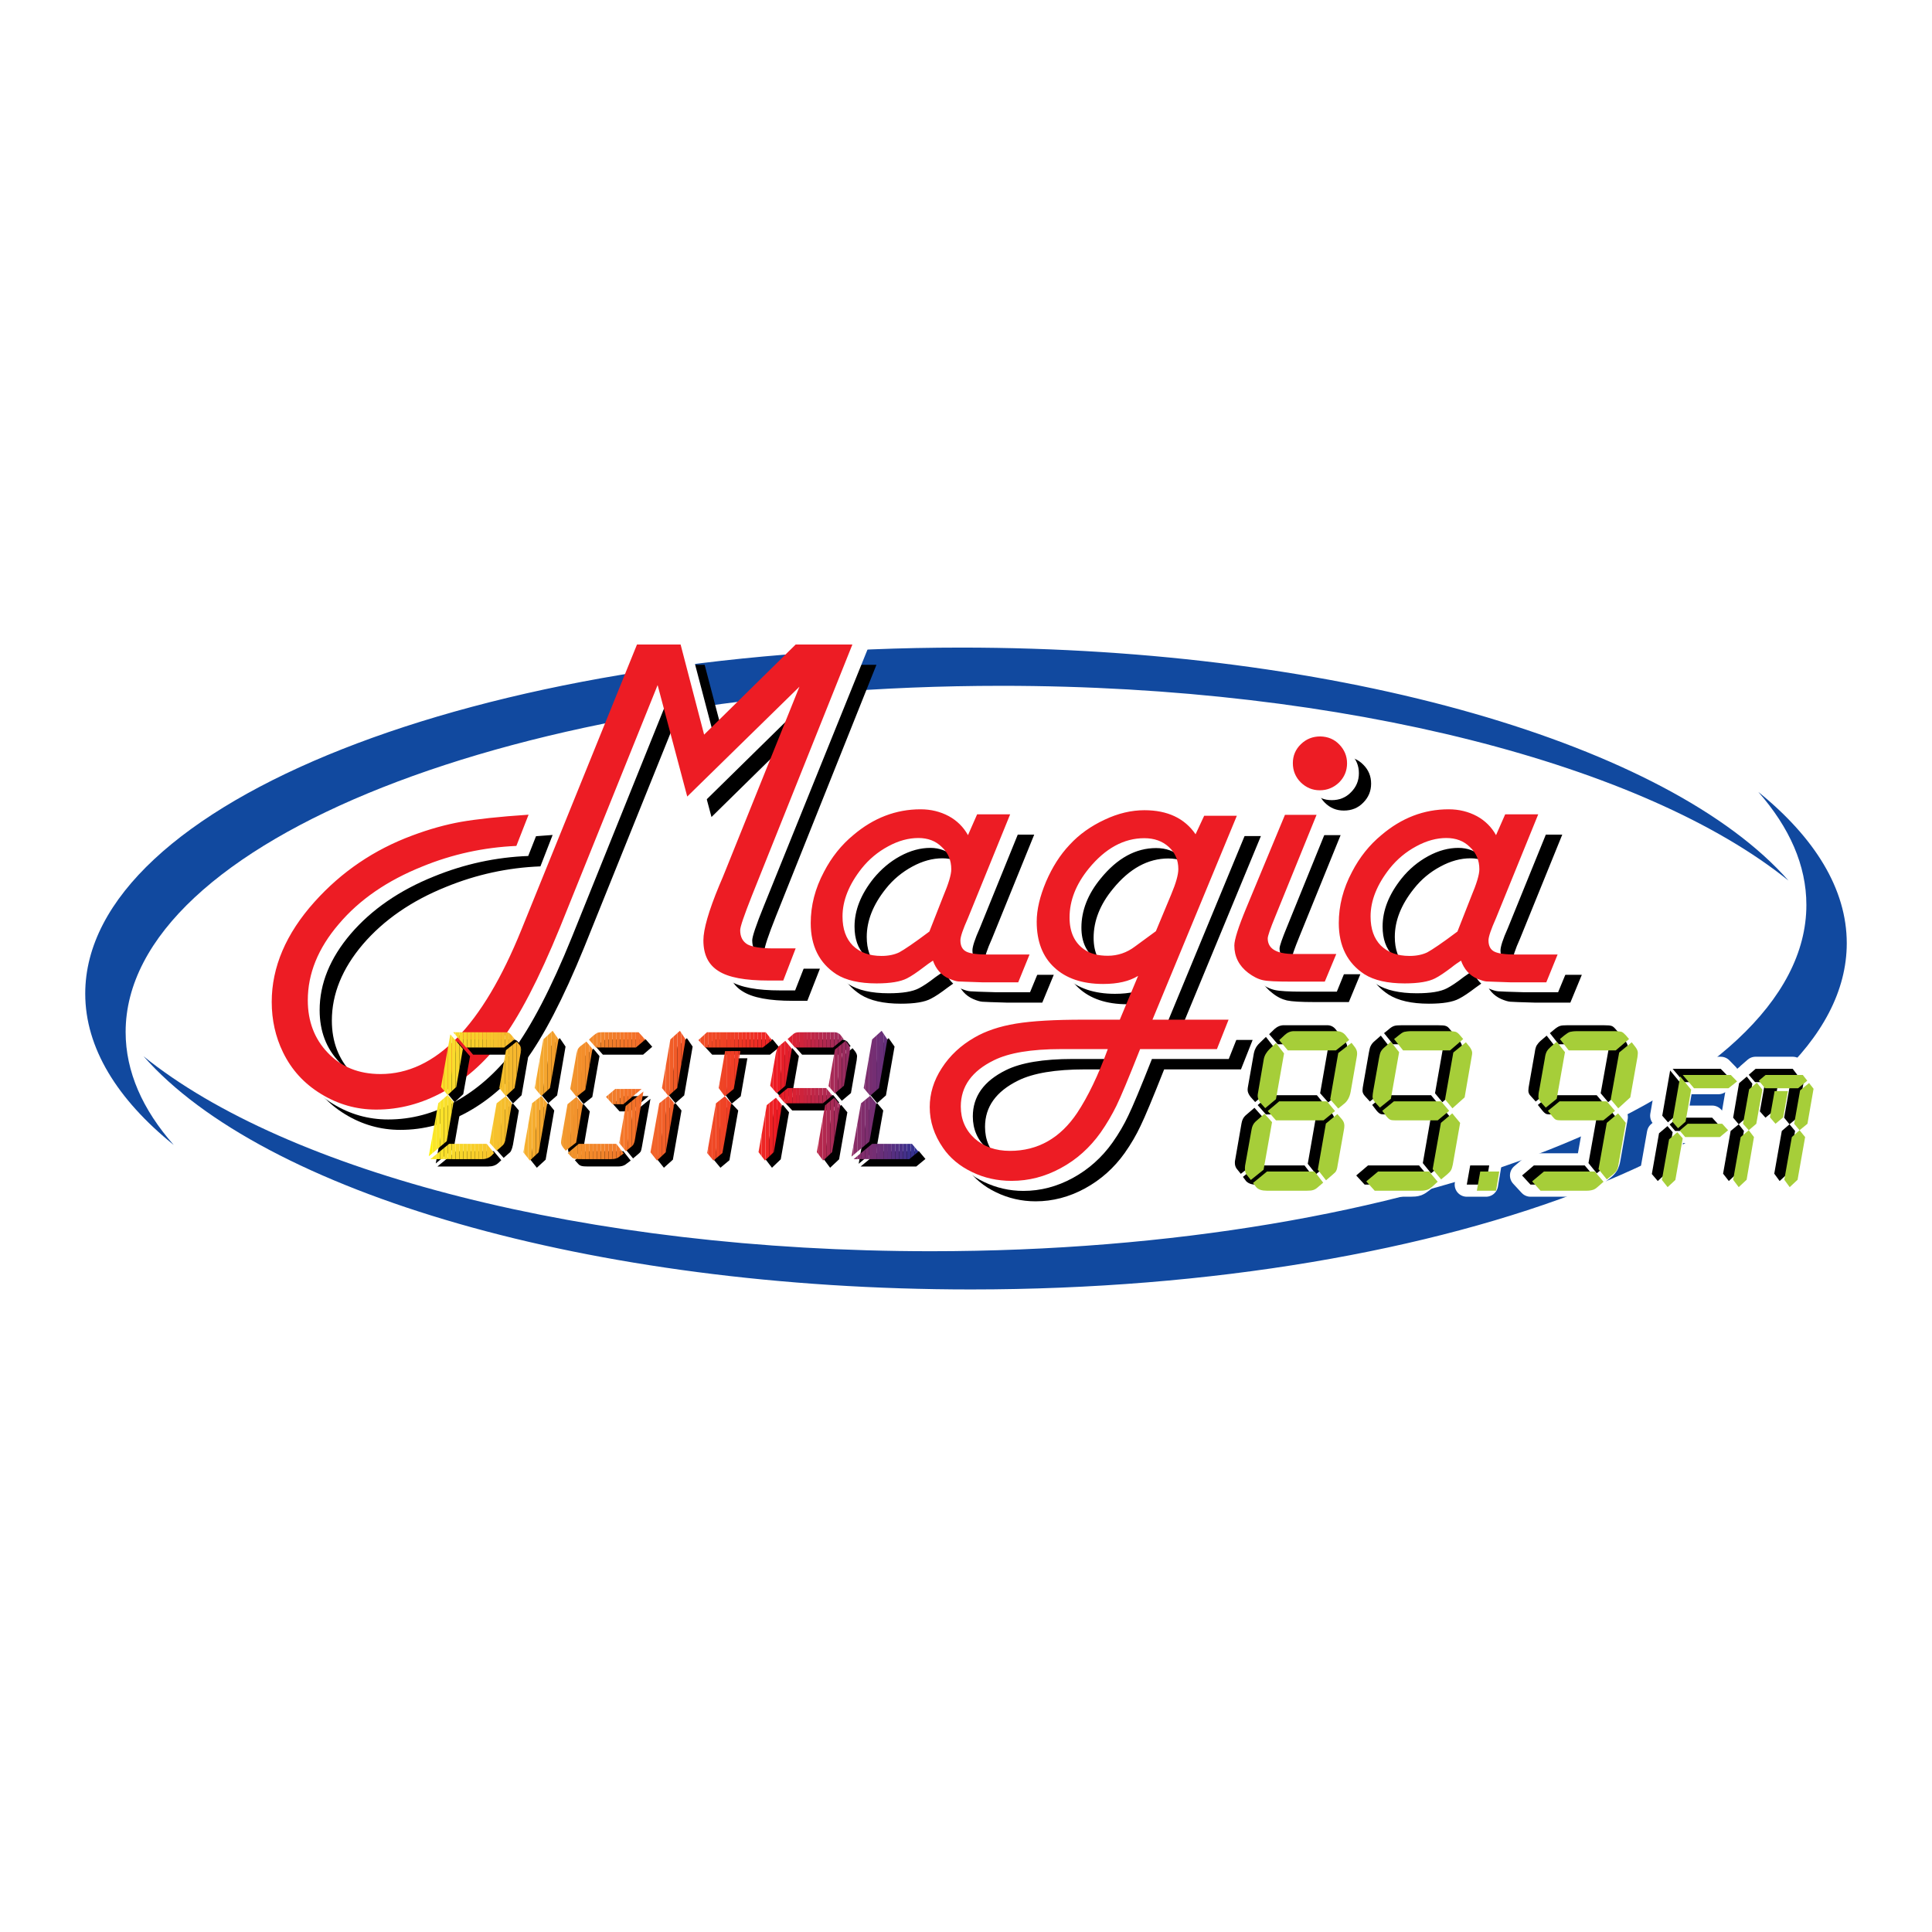 <?xml version="1.0" encoding="utf-8"?>
<!-- Generator: Adobe Illustrator 13.0.0, SVG Export Plug-In . SVG Version: 6.00 Build 14948)  -->
<!DOCTYPE svg PUBLIC "-//W3C//DTD SVG 1.0//EN" "http://www.w3.org/TR/2001/REC-SVG-20010904/DTD/svg10.dtd">
<svg version="1.0" id="Layer_1" xmlns="http://www.w3.org/2000/svg" xmlns:xlink="http://www.w3.org/1999/xlink" x="0px" y="0px"
	 width="192.756px" height="192.756px" viewBox="0 0 192.756 192.756" enable-background="new 0 0 192.756 192.756"
	 xml:space="preserve">
<g>
	<polygon fill-rule="evenodd" clip-rule="evenodd" fill="#FFFFFF" points="0,0 192.756,0 192.756,192.756 0,192.756 0,0 	"/>
	<path fill-rule="evenodd" clip-rule="evenodd" fill="#11499F" d="M178.432,87.854c-11.873-13.502-44.429-23.244-82.555-23.244
		c-48.118,0-87.373,15.508-87.373,34.526c0,5.408,3.188,10.548,8.829,15.096c-3.116-3.527-4.799-7.324-4.799-11.264
		c0-19.036,39.236-34.544,87.354-34.544C134.325,68.423,164.213,76.375,178.432,87.854L178.432,87.854z"/>
	<path fill-rule="evenodd" clip-rule="evenodd" fill="#11499F" d="M14.324,105.386c11.873,13.521,44.429,23.262,82.555,23.262
		c48.119,0,87.373-15.526,87.373-34.544c0-5.408-3.188-10.53-8.828-15.096c3.115,3.545,4.799,7.324,4.799,11.282
		c0,19.019-39.236,34.545-87.354,34.545C58.431,124.834,28.543,116.882,14.324,105.386L14.324,105.386z"/>
	
		<path fill="none" stroke="#FFFFFF" stroke-width="2.417" stroke-linecap="round" stroke-linejoin="round" stroke-miterlimit="2.613" d="
		M132.283,104.186h-4.799l-0.86-1.003l0.538-0.52c0.286-0.25,0.591-0.376,0.931-0.376h4.315c0.341,0,0.609,0.126,0.824,0.376
		l0.376,0.484L132.283,104.186L132.283,104.186z M127.107,104.49l-0.806,4.566l-1.074,0.896l-0.447-0.502
		c-0.197-0.25-0.305-0.483-0.305-0.716c0-0.107,0.018-0.251,0.054-0.43l0.573-3.242c0.071-0.357,0.25-0.697,0.555-0.984l0.645-0.627
		L127.107,104.49L127.107,104.49z M131.71,109.074l0.806-4.602l1.325-1.039l0.358,0.466c0.144,0.196,0.215,0.376,0.215,0.573
		c0,0.107-0.018,0.232-0.054,0.375l-0.608,3.492c-0.09,0.483-0.287,0.86-0.591,1.129l-0.646,0.52L131.71,109.074L131.71,109.074z
		 M126.624,109.271h4.764l0.806,0.984l-1.146,0.932h-4.746l-0.823-0.932L126.624,109.271L126.624,109.271z M125.908,111.366
		l-0.842,4.746l-1.271,1.003l-0.43-0.537c-0.107-0.161-0.161-0.341-0.161-0.556c0-0.107,0-0.215,0.036-0.34l0.626-3.6
		c0.054-0.34,0.197-0.609,0.395-0.788l0.896-0.77L125.908,111.366L125.908,111.366z M130.475,116.112l0.806-4.62l1.146-0.932
		l0.466,0.537c0.161,0.18,0.232,0.395,0.232,0.627c0,0.107-0.018,0.269-0.054,0.466l-0.627,3.51
		c-0.036,0.269-0.089,0.448-0.144,0.537c-0.035,0.072-0.16,0.197-0.357,0.376l-0.646,0.538L130.475,116.112L130.475,116.112z
		 M125.406,116.273h4.746l0.859,1.128l-0.52,0.448c-0.179,0.143-0.34,0.25-0.465,0.286c-0.144,0.036-0.358,0.054-0.663,0.054h-3.976
		c-0.483,0.018-0.823-0.107-1.057-0.34l-0.322-0.43L125.406,116.273L125.406,116.273z M136.491,116.273h5.086l0.878,1.039
		l-0.591,0.501c-0.18,0.144-0.341,0.251-0.483,0.305c-0.144,0.054-0.377,0.071-0.663,0.071h-4.566l-0.842-0.913L136.491,116.273
		L136.491,116.273z M141.954,116.041l0.806-4.603l1.128-0.949l0.788,0.949l-0.734,4.173c-0.054,0.232-0.107,0.411-0.18,0.537
		c-0.071,0.125-0.196,0.269-0.375,0.411l-0.609,0.502L141.954,116.041L141.954,116.041z M142.437,111.188h-4.243
		c-0.233,0-0.412-0.018-0.502-0.071c-0.107-0.054-0.232-0.161-0.376-0.341l-0.412-0.537l1.164-0.967h4.71l0.806,0.967
		L142.437,111.188L142.437,111.188z M143.171,109.074l0.824-4.674l1.254-1.021l0.394,0.501c0.144,0.197,0.232,0.395,0.232,0.573
		c0,0.09-0.018,0.233-0.054,0.394l-0.698,4.048l-1.218,1.074L143.171,109.074L143.171,109.074z M138.587,104.383l-0.823,4.638
		l-1.093,0.878l-0.502-0.556c-0.143-0.161-0.232-0.34-0.232-0.52c0-0.179,0.036-0.411,0.09-0.698l0.555-3.151
		c0.054-0.305,0.107-0.52,0.197-0.663c0.071-0.143,0.197-0.304,0.394-0.465l0.592-0.52L138.587,104.383L138.587,104.383z
		 M143.673,104.186h-4.692l-0.895-1.11l0.447-0.358c0.215-0.196,0.394-0.304,0.555-0.357c0.161-0.055,0.412-0.072,0.753-0.072h3.617
		c0.394,0,0.662,0.018,0.788,0.072c0.143,0.035,0.286,0.161,0.43,0.357l0.304,0.358L143.673,104.186L143.673,104.186z
		 M148.579,116.273l-0.322,1.916h-1.916l0.341-1.916H148.579L148.579,116.273z M153.038,116.273h5.068l0.878,1.039l-0.573,0.501
		c-0.18,0.144-0.341,0.251-0.483,0.305c-0.161,0.054-0.376,0.071-0.663,0.071h-4.566l-0.842-0.913L153.038,116.273L153.038,116.273z
		 M158.482,116.041l0.824-4.603l1.128-0.949l0.771,0.949l-0.734,4.173c-0.036,0.232-0.108,0.411-0.161,0.537
		c-0.072,0.125-0.197,0.269-0.377,0.411l-0.626,0.502L158.482,116.041L158.482,116.041z M158.984,111.188h-4.244
		c-0.233,0-0.412-0.018-0.52-0.071c-0.09-0.054-0.215-0.161-0.358-0.341l-0.43-0.537l1.164-0.967h4.71l0.823,0.967L158.984,111.188
		L158.984,111.188z M159.7,109.074l0.842-4.674l1.253-1.021l0.377,0.501c0.161,0.197,0.232,0.395,0.232,0.573
		c0,0.09,0,0.233-0.036,0.394l-0.716,4.048l-1.2,1.074L159.7,109.074L159.7,109.074z M155.134,104.383l-0.824,4.638l-1.092,0.878
		l-0.502-0.556c-0.161-0.161-0.232-0.34-0.232-0.52c0-0.179,0.036-0.411,0.09-0.698l0.555-3.151c0.036-0.305,0.107-0.52,0.179-0.663
		c0.09-0.143,0.216-0.304,0.395-0.465l0.608-0.52L155.134,104.383L155.134,104.383z M160.202,104.186h-4.692l-0.878-1.11
		l0.431-0.358c0.232-0.196,0.411-0.304,0.572-0.357c0.144-0.055,0.395-0.072,0.734-0.072h3.636c0.394,0,0.662,0.018,0.788,0.072
		c0.125,0.035,0.269,0.161,0.43,0.357l0.305,0.358L160.202,104.186L160.202,104.186z"/>
	<path fill-rule="evenodd" clip-rule="evenodd" d="M132.283,104.186h-4.799l-0.86-1.003l0.538-0.52
		c0.286-0.25,0.591-0.376,0.931-0.376h4.315c0.341,0,0.609,0.126,0.824,0.376l0.376,0.484L132.283,104.186L132.283,104.186z
		 M127.107,104.49l-0.806,4.566l-1.074,0.896l-0.447-0.502c-0.197-0.25-0.305-0.483-0.305-0.716c0-0.107,0.018-0.251,0.054-0.43
		l0.573-3.242c0.071-0.357,0.25-0.697,0.555-0.984l0.645-0.627L127.107,104.49L127.107,104.49z M131.71,109.074l0.806-4.602
		l1.325-1.039l0.358,0.466c0.144,0.196,0.215,0.376,0.215,0.573c0,0.107-0.018,0.232-0.054,0.375l-0.608,3.492
		c-0.09,0.483-0.287,0.86-0.591,1.129l-0.646,0.52L131.71,109.074L131.71,109.074z M126.624,109.271h4.764l0.806,0.984l-1.146,0.932
		h-4.746l-0.823-0.932L126.624,109.271L126.624,109.271z M125.908,111.366l-0.842,4.746l-1.271,1.003l-0.43-0.537
		c-0.107-0.161-0.161-0.341-0.161-0.556c0-0.107,0-0.215,0.036-0.34l0.626-3.6c0.054-0.34,0.197-0.609,0.395-0.788l0.896-0.77
		L125.908,111.366L125.908,111.366z M130.475,116.112l0.806-4.62l1.146-0.932l0.466,0.537c0.161,0.18,0.232,0.395,0.232,0.627
		c0,0.107-0.018,0.269-0.054,0.466l-0.627,3.51c-0.036,0.269-0.089,0.448-0.144,0.537c-0.035,0.072-0.16,0.197-0.357,0.376
		l-0.646,0.538L130.475,116.112L130.475,116.112z M125.406,116.273h4.746l0.859,1.128l-0.52,0.448
		c-0.179,0.143-0.34,0.25-0.465,0.286c-0.144,0.036-0.358,0.054-0.663,0.054h-3.976c-0.483,0.018-0.823-0.107-1.057-0.34
		l-0.322-0.43L125.406,116.273L125.406,116.273z M136.491,116.273h5.086l0.878,1.039l-0.591,0.501
		c-0.18,0.144-0.341,0.251-0.483,0.305c-0.144,0.054-0.377,0.071-0.663,0.071h-4.566l-0.842-0.913L136.491,116.273L136.491,116.273z
		 M141.954,116.041l0.806-4.603l1.128-0.949l0.788,0.949l-0.734,4.173c-0.054,0.232-0.107,0.411-0.18,0.537
		c-0.071,0.125-0.196,0.269-0.375,0.411l-0.609,0.502L141.954,116.041L141.954,116.041z M142.437,111.188h-4.243
		c-0.233,0-0.412-0.018-0.502-0.071c-0.107-0.054-0.232-0.161-0.376-0.341l-0.412-0.537l1.164-0.967h4.71l0.806,0.967
		L142.437,111.188L142.437,111.188z M143.171,109.074l0.824-4.674l1.254-1.021l0.394,0.501c0.144,0.197,0.232,0.395,0.232,0.573
		c0,0.09-0.018,0.233-0.054,0.394l-0.698,4.048l-1.218,1.074L143.171,109.074L143.171,109.074z M138.587,104.383l-0.823,4.638
		l-1.093,0.878l-0.502-0.556c-0.143-0.161-0.232-0.34-0.232-0.52c0-0.179,0.036-0.411,0.09-0.698l0.555-3.151
		c0.054-0.305,0.107-0.52,0.197-0.663c0.071-0.143,0.197-0.304,0.394-0.465l0.592-0.52L138.587,104.383L138.587,104.383z
		 M143.673,104.186h-4.692l-0.895-1.11l0.447-0.358c0.215-0.196,0.394-0.304,0.555-0.357c0.161-0.055,0.412-0.072,0.753-0.072h3.617
		c0.394,0,0.662,0.018,0.788,0.072c0.143,0.035,0.286,0.161,0.43,0.357l0.304,0.358L143.673,104.186L143.673,104.186z
		 M148.579,116.273l-0.322,1.916h-1.916l0.341-1.916H148.579L148.579,116.273z M153.038,116.273h5.068l0.878,1.039l-0.573,0.501
		c-0.18,0.144-0.341,0.251-0.483,0.305c-0.161,0.054-0.376,0.071-0.663,0.071h-4.566l-0.842-0.913L153.038,116.273L153.038,116.273z
		 M158.482,116.041l0.824-4.603l1.128-0.949l0.771,0.949l-0.734,4.173c-0.036,0.232-0.108,0.411-0.161,0.537
		c-0.072,0.125-0.197,0.269-0.377,0.411l-0.626,0.502L158.482,116.041L158.482,116.041z M158.984,111.188h-4.244
		c-0.233,0-0.412-0.018-0.52-0.071c-0.09-0.054-0.215-0.161-0.358-0.341l-0.43-0.537l1.164-0.967h4.71l0.823,0.967L158.984,111.188
		L158.984,111.188z M159.7,109.074l0.842-4.674l1.253-1.021l0.377,0.501c0.161,0.197,0.232,0.395,0.232,0.573
		c0,0.09,0,0.233-0.036,0.394l-0.716,4.048l-1.2,1.074L159.7,109.074L159.7,109.074z M155.134,104.383l-0.824,4.638l-1.092,0.878
		l-0.502-0.556c-0.161-0.161-0.232-0.34-0.232-0.52c0-0.179,0.036-0.411,0.09-0.698l0.555-3.151c0.036-0.305,0.107-0.52,0.179-0.663
		c0.09-0.143,0.216-0.304,0.395-0.465l0.608-0.52L155.134,104.383L155.134,104.383z M160.202,104.186h-4.692l-0.878-1.11
		l0.431-0.358c0.232-0.196,0.411-0.304,0.572-0.357c0.144-0.055,0.395-0.072,0.734-0.072h3.636c0.394,0,0.662,0.018,0.788,0.072
		c0.125,0.035,0.269,0.161,0.43,0.357l0.305,0.358L160.202,104.186L160.202,104.186z"/>
	
		<path fill="none" stroke="#FFFFFF" stroke-width="2.417" stroke-linecap="round" stroke-linejoin="round" stroke-miterlimit="2.613" d="
		M171.448,107.964h-3.438l-1.129-1.325h4.8l0.627,0.645L171.448,107.964L171.448,107.964z M167.723,108.125l-0.555,3.188
		l-0.752,0.662l-0.573-0.662l0.788-4.514L167.723,108.125L167.723,108.125z M167.383,111.51h3.438l0.591,0.645l-0.824,0.681h-3.456
		l-0.555-0.645L167.383,111.51L167.383,111.51z M166.881,112.961l-0.733,4.172l-0.752,0.698l-0.592-0.698l0.717-4.064l0.842-0.717
		L166.881,112.961L166.881,112.961z M178.396,107.964h-3.295l-0.627-0.733l0.68-0.592h3.707l0.448,0.592L178.396,107.964
		L178.396,107.964z M177.375,108.269l-0.465,2.614l-0.771,0.627l-0.556-0.627l0.466-2.614H177.375L177.375,108.269z
		 M174.832,108.125l-0.608,3.385l-0.752,0.663l-0.556-0.663l0.591-3.438l0.771-0.662L174.832,108.125L174.832,108.125z
		 M179.937,108.036l-0.609,3.474l-0.788,0.663l-0.537-0.663l0.591-3.331l0.896-0.733L179.937,108.036L179.937,108.036z
		 M173.991,112.835l-0.734,4.263l-0.771,0.733l-0.573-0.733l0.753-4.263l0.806-0.662L173.991,112.835L173.991,112.835z
		 M179.095,112.835l-0.753,4.263l-0.787,0.733l-0.537-0.733l0.752-4.263l0.77-0.662L179.095,112.835L179.095,112.835z"/>
	<path fill-rule="evenodd" clip-rule="evenodd" d="M171.448,107.964h-3.438l-1.129-1.325h4.8l0.627,0.645L171.448,107.964
		L171.448,107.964z M167.723,108.125l-0.555,3.188l-0.752,0.662l-0.573-0.662l0.788-4.514L167.723,108.125L167.723,108.125z
		 M167.383,111.51h3.438l0.591,0.645l-0.824,0.681h-3.456l-0.555-0.645L167.383,111.51L167.383,111.51z M166.881,112.961
		l-0.733,4.172l-0.752,0.698l-0.592-0.698l0.717-4.064l0.842-0.717L166.881,112.961L166.881,112.961z M178.396,107.964h-3.295
		l-0.627-0.733l0.68-0.592h3.707l0.448,0.592L178.396,107.964L178.396,107.964z M177.375,108.269l-0.465,2.614l-0.771,0.627
		l-0.556-0.627l0.466-2.614H177.375L177.375,108.269z M174.832,108.125l-0.608,3.385l-0.752,0.663l-0.556-0.663l0.591-3.438
		l0.771-0.662L174.832,108.125L174.832,108.125z M179.937,108.036l-0.609,3.474l-0.788,0.663l-0.537-0.663l0.591-3.331l0.896-0.733
		L179.937,108.036L179.937,108.036z M173.991,112.835l-0.734,4.263l-0.771,0.733l-0.573-0.733l0.753-4.263l0.806-0.662
		L173.991,112.835L173.991,112.835z M179.095,112.835l-0.753,4.263l-0.787,0.733l-0.537-0.733l0.752-4.263l0.77-0.662
		L179.095,112.835L179.095,112.835z"/>
	<path fill-rule="evenodd" clip-rule="evenodd" d="M147.81,94.963c-1.522,1.146-2.525,1.827-3.009,2.078
		c-0.483,0.232-1.074,0.357-1.772,0.357c-1.218,0-2.167-0.34-2.848-1.039s-1.021-1.647-1.021-2.883c0-1.612,0.626-3.206,1.898-4.799
		c0.733-0.931,1.611-1.666,2.65-2.22c1.021-0.556,2.023-0.824,3.008-0.824c0.932,0,1.72,0.305,2.346,0.896
		c0.627,0.609,0.932,1.343,0.932,2.221c0,0.537-0.251,1.433-0.806,2.704L147.81,94.963L147.81,94.963z M155.868,83.269h-3.295
		l-0.914,2.078c-0.447-0.806-1.074-1.433-1.916-1.898c-0.842-0.448-1.772-0.681-2.812-0.681c-2.453,0-4.691,0.86-6.697,2.561
		c-1.2,0.985-2.185,2.221-2.937,3.689c-0.878,1.666-1.325,3.367-1.325,5.122c0,2.274,0.859,3.975,2.561,5.085
		c0.967,0.609,2.311,0.914,4.029,0.914c1.379,0,2.382-0.161,3.009-0.502c0.43-0.215,0.984-0.591,1.665-1.11
		c0.322-0.232,0.627-0.447,0.949-0.662c0.286,0.859,0.823,1.468,1.594,1.809c0.376,0.161,0.681,0.251,0.913,0.269
		c0.251,0.018,1.057,0.054,2.472,0.09h3.51l1.146-2.775h-4.102c-1.092,0-1.826-0.09-2.221-0.287
		c-0.376-0.197-0.572-0.573-0.572-1.11c0-0.376,0.232-1.11,0.733-2.221L155.868,83.269L155.868,83.269z M134.146,75.497
		c-0.77,0-1.396,0.251-1.934,0.77c-0.556,0.52-0.807,1.146-0.807,1.898c0,0.752,0.251,1.397,0.771,1.917
		c0.537,0.537,1.164,0.788,1.898,0.788c0.77,0,1.414-0.251,1.934-0.788c0.52-0.52,0.788-1.146,0.788-1.898
		c0-0.734-0.25-1.361-0.77-1.881C135.524,75.784,134.898,75.515,134.146,75.497L134.146,75.497z M135.722,97.201h-4.227
		c-1.737,0-2.614-0.519-2.614-1.558c0-0.215,0.251-0.949,0.77-2.221l4.102-10.1H130.6l-3.85,9.312c-0.807,1.898-1.2,3.152-1.2,3.742
		c0,1.092,0.466,2.006,1.396,2.705c0.484,0.394,0.985,0.627,1.451,0.734c0.483,0.107,1.415,0.161,2.739,0.161h3.438L135.722,97.201
		L135.722,97.201z M112.925,106.692c-0.949,2.597-1.97,4.729-3.062,6.376c-1.665,2.524-3.922,3.778-6.697,3.778
		c-1.415,0-2.597-0.412-3.51-1.235c-0.932-0.842-1.379-1.898-1.379-3.188c0-1.987,1.092-3.527,3.312-4.62
		c1.486-0.734,3.707-1.11,6.662-1.11H112.925L112.925,106.692z M117.725,94.927l-2.078,1.522c-0.823,0.627-1.736,0.949-2.722,0.949
		c-0.949,0-1.737-0.215-2.346-0.645c-0.968-0.681-1.469-1.737-1.469-3.188c0-1.702,0.645-3.331,1.934-4.889
		c1.647-2.023,3.493-3.026,5.517-3.026c1.002,0,1.809,0.305,2.453,0.877c0.645,0.573,0.949,1.308,0.949,2.203
		c0,0.555-0.233,1.397-0.717,2.543L117.725,94.927L117.725,94.927z M125.801,83.413h-3.26l-0.859,1.862
		c-1.092-1.612-2.794-2.417-5.086-2.417c-1.307,0-2.632,0.304-3.993,0.949c-1.343,0.626-2.507,1.468-3.492,2.507
		c-0.949,1.003-1.719,2.221-2.346,3.671c-0.608,1.451-0.913,2.794-0.913,4.012c0,1.952,0.572,3.474,1.736,4.549
		c1.164,1.092,2.794,1.647,4.871,1.647c1.469,0,2.633-0.269,3.492-0.806l-1.826,4.369h-3.618c-2.865,0-5.121,0.144-6.751,0.394
		c-1.63,0.287-3.008,0.734-4.101,1.379c-1.397,0.807-2.489,1.827-3.295,3.062c-0.806,1.235-1.2,2.543-1.2,3.886
		c0,1.451,0.448,2.794,1.325,4.065c0.698,1.021,1.665,1.826,2.901,2.418c1.218,0.591,2.543,0.896,3.939,0.896
		c1.701,0,3.349-0.431,4.925-1.29c1.575-0.859,2.901-2.041,3.958-3.527c0.645-0.914,1.163-1.81,1.575-2.687
		c0.43-0.878,1.218-2.758,2.364-5.659h7.664l1.164-2.937h-7.593L125.801,83.413L125.801,83.413z M95.142,94.963
		c-1.54,1.146-2.542,1.827-3.026,2.078c-0.483,0.232-1.074,0.357-1.773,0.357c-1.218,0-2.167-0.34-2.847-1.039
		c-0.68-0.699-1.021-1.647-1.021-2.883c0-1.612,0.627-3.206,1.898-4.799c0.734-0.931,1.63-1.666,2.65-2.22
		c1.021-0.556,2.023-0.824,3.009-0.824c0.931,0,1.719,0.305,2.346,0.896c0.627,0.609,0.931,1.343,0.931,2.221
		c0,0.537-0.25,1.433-0.788,2.704L95.142,94.963L95.142,94.963z M103.184,83.269h-3.296l-0.913,2.078
		c-0.447-0.806-1.074-1.433-1.916-1.898c-0.842-0.448-1.773-0.681-2.812-0.681c-2.454,0-4.692,0.86-6.698,2.561
		c-1.2,0.985-2.167,2.221-2.937,3.689c-0.877,1.666-1.325,3.367-1.325,5.122c0,2.274,0.859,3.975,2.561,5.085
		c0.967,0.609,2.31,0.914,4.029,0.914c1.379,0,2.382-0.161,3.008-0.502c0.43-0.215,0.985-0.591,1.666-1.11
		c0.322-0.232,0.627-0.447,0.949-0.662c0.287,0.859,0.824,1.468,1.594,1.809c0.376,0.161,0.68,0.251,0.914,0.269
		c0.25,0.018,1.074,0.054,2.471,0.09h3.51l1.146-2.775h-4.101c-1.093,0-1.827-0.09-2.221-0.287c-0.376-0.197-0.573-0.573-0.573-1.11
		c0-0.376,0.232-1.11,0.734-2.221L103.184,83.269L103.184,83.269z M87.442,66.329h-5.641l-9.133,9.007l-2.364-9.007H65.97
		L54.42,94.784c-3.886,9.599-8.578,14.397-14.058,14.397c-2.185,0-3.921-0.716-5.265-2.131c-1.325-1.379-1.988-3.134-1.988-5.229
		c0-2.65,1.039-5.194,3.098-7.611c2.077-2.417,4.835-4.334,8.309-5.73c3.026-1.236,6.16-1.916,9.402-2.042l1.218-3.134
		c-2.973,0.197-5.211,0.447-6.733,0.716c-1.522,0.269-3.134,0.734-4.853,1.361c-3.833,1.415-7.074,3.635-9.742,6.608
		c-2.865,3.206-4.298,6.536-4.298,9.992c0,1.81,0.376,3.492,1.128,5.051c0.842,1.719,2.095,3.098,3.796,4.137
		c1.701,1.038,3.528,1.558,5.516,1.558c2.31,0,4.531-0.591,6.68-1.772c2.149-1.183,4.047-2.848,5.713-4.997
		c1.862-2.488,3.832-6.285,5.927-11.407l9.742-24.176l2.973,11.139l11.175-10.978l-7.342,18.248c-0.197,0.52-0.43,1.039-0.663,1.612
		c-1.057,2.525-1.576,4.352-1.576,5.444c0,1.433,0.501,2.454,1.504,3.062c1.003,0.645,2.686,0.949,4.997,0.949h1.468l1.254-3.205
		h-2.239c-1.218,0-2.078-0.144-2.561-0.394c-0.501-0.287-0.735-0.734-0.735-1.397c0-0.358,0.376-1.504,1.146-3.438L87.442,66.329
		L87.442,66.329z"/>
	<path fill-rule="evenodd" clip-rule="evenodd" fill="#FFFFFF" d="M146.609,93.924c-1.54,1.146-2.543,1.827-3.026,2.078
		c-0.483,0.232-1.074,0.358-1.772,0.358c-1.218,0-2.167-0.34-2.848-1.039c-0.681-0.681-1.021-1.647-1.021-2.883
		c0-1.612,0.626-3.206,1.898-4.799c0.733-0.913,1.629-1.666,2.65-2.221c1.021-0.555,2.023-0.824,3.008-0.824
		c0.932,0,1.72,0.305,2.347,0.896c0.626,0.609,0.931,1.343,0.931,2.221c0,0.555-0.251,1.451-0.788,2.704L146.609,93.924
		L146.609,93.924z M154.65,82.23h-3.295l-0.914,2.095c-0.43-0.824-1.074-1.451-1.916-1.916c-0.841-0.448-1.772-0.681-2.812-0.681
		c-2.453,0-4.691,0.86-6.697,2.561c-1.2,0.985-2.167,2.221-2.937,3.689c-0.878,1.666-1.325,3.384-1.325,5.122
		c0,2.274,0.859,3.976,2.561,5.086c0.967,0.608,2.311,0.913,4.029,0.913c1.379,0,2.382-0.161,3.026-0.501
		c0.412-0.215,0.967-0.573,1.647-1.11c0.322-0.232,0.627-0.447,0.949-0.663c0.286,0.877,0.824,1.468,1.594,1.809
		c0.376,0.16,0.681,0.25,0.913,0.268c0.251,0.019,1.075,0.055,2.472,0.09h3.51l1.146-2.775h-4.102c-1.092,0-1.826-0.09-2.221-0.287
		c-0.376-0.197-0.572-0.573-0.572-1.11c0-0.358,0.232-1.11,0.733-2.221L154.65,82.23L154.65,82.23z M132.928,74.458
		c-0.752,0-1.396,0.251-1.934,0.788c-0.537,0.519-0.806,1.128-0.806,1.88c0,0.752,0.269,1.397,0.787,1.917
		c0.52,0.537,1.146,0.788,1.898,0.788s1.396-0.251,1.916-0.788c0.52-0.52,0.788-1.146,0.788-1.898c0-0.734-0.25-1.361-0.77-1.88
		C134.307,74.745,133.68,74.476,132.928,74.458L132.928,74.458z M134.504,96.163h-4.208c-1.756,0-2.633-0.519-2.633-1.54
		c0-0.232,0.251-0.967,0.77-2.22l4.102-10.1h-3.152l-3.85,9.294c-0.806,1.898-1.2,3.151-1.2,3.742c0,1.093,0.466,2.006,1.396,2.704
		c0.484,0.395,0.985,0.627,1.469,0.734c0.466,0.107,1.396,0.161,2.74,0.161h3.438L134.504,96.163L134.504,96.163z M111.707,105.654
		c-0.949,2.597-1.97,4.728-3.062,6.375c-1.665,2.525-3.903,3.778-6.697,3.778c-1.415,0-2.597-0.412-3.51-1.235
		c-0.913-0.842-1.379-1.898-1.379-3.188c0-1.988,1.092-3.528,3.312-4.62c1.486-0.734,3.707-1.11,6.662-1.11H111.707L111.707,105.654
		z M116.507,93.889l-2.078,1.522c-0.823,0.627-1.737,0.949-2.722,0.949c-0.949,0-1.737-0.215-2.346-0.645
		c-0.968-0.681-1.469-1.737-1.469-3.17c0-1.701,0.645-3.349,1.934-4.907c1.648-2.023,3.493-3.026,5.516-3.026
		c1.003,0,1.81,0.304,2.454,0.877c0.645,0.591,0.967,1.307,0.967,2.203c0,0.555-0.251,1.397-0.734,2.543L116.507,93.889
		L116.507,93.889z M124.601,82.374h-3.277l-0.859,1.862c-1.092-1.612-2.794-2.418-5.086-2.418c-1.307,0-2.614,0.323-3.976,0.949
		c-1.36,0.627-2.524,1.469-3.51,2.507c-0.932,1.003-1.719,2.221-2.328,3.671c-0.627,1.451-0.931,2.794-0.931,4.012
		c0,1.952,0.591,3.474,1.737,4.567c1.163,1.074,2.793,1.629,4.87,1.629c1.469,0,2.633-0.269,3.492-0.806l-1.826,4.369h-3.618
		c-2.865,0-5.121,0.144-6.751,0.395c-1.63,0.286-3.009,0.734-4.101,1.379c-1.397,0.806-2.489,1.826-3.295,3.062
		c-0.806,1.235-1.2,2.543-1.2,3.886c0,1.45,0.448,2.793,1.325,4.083c0.716,1.021,1.666,1.809,2.901,2.399
		c1.235,0.591,2.543,0.896,3.939,0.896c1.701,0,3.349-0.43,4.925-1.289c1.576-0.86,2.901-2.042,3.958-3.528
		c0.645-0.913,1.163-1.809,1.575-2.686c0.43-0.878,1.218-2.758,2.364-5.659h7.664l1.164-2.938h-7.574L124.601,82.374L124.601,82.374
		z M93.925,93.924c-1.541,1.146-2.543,1.827-3.027,2.078c-0.483,0.232-1.074,0.358-1.773,0.358c-1.218,0-2.167-0.34-2.847-1.039
		c-0.68-0.681-1.021-1.647-1.021-2.883c0-1.612,0.627-3.206,1.898-4.799c0.752-0.913,1.63-1.666,2.65-2.221
		c1.021-0.555,2.024-0.824,3.009-0.824c0.931,0,1.719,0.305,2.346,0.896c0.627,0.609,0.949,1.343,0.949,2.221
		c0,0.555-0.269,1.451-0.806,2.704L93.925,93.924L93.925,93.924z M101.965,82.23h-3.276l-0.932,2.095
		c-0.43-0.824-1.074-1.451-1.916-1.916c-0.842-0.448-1.773-0.681-2.812-0.681c-2.454,0-4.692,0.86-6.698,2.561
		c-1.2,0.985-2.167,2.221-2.937,3.689c-0.877,1.666-1.325,3.384-1.325,5.122c0,2.274,0.86,3.976,2.579,5.086
		c0.949,0.608,2.292,0.913,4.011,0.913c1.379,0,2.382-0.161,3.026-0.501c0.412-0.215,0.967-0.573,1.647-1.11
		c0.322-0.232,0.627-0.447,0.949-0.663c0.287,0.877,0.824,1.468,1.594,1.809c0.376,0.16,0.681,0.25,0.931,0.268
		c0.233,0.019,1.057,0.055,2.453,0.09h3.51l1.146-2.775h-4.101c-1.093,0-1.827-0.09-2.221-0.287
		c-0.376-0.197-0.573-0.573-0.573-1.11c0-0.358,0.233-1.11,0.734-2.221L101.965,82.23L101.965,82.23z M86.833,64.108l-6.25,1.182
		l-9.133,9.008l-2.364-9.008h-4.334l-11.55,28.474c-3.886,9.581-8.578,14.38-14.058,14.38c-2.185,0-3.922-0.698-5.247-2.131
		c-1.343-1.38-2.006-3.135-2.006-5.229c0-2.65,1.039-5.193,3.098-7.611c2.077-2.417,4.835-4.334,8.309-5.731
		c3.027-1.235,6.16-1.916,9.402-2.041l1.235-3.134c-2.99,0.197-5.229,0.447-6.751,0.716c-1.522,0.268-3.134,0.734-4.853,1.361
		c-3.833,1.415-7.074,3.635-9.742,6.608c-2.865,3.206-4.298,6.537-4.298,10.01c0,1.791,0.376,3.475,1.128,5.032
		c0.842,1.719,2.113,3.099,3.796,4.137c1.701,1.039,3.528,1.558,5.516,1.558c2.31,0,4.531-0.591,6.68-1.772s4.047-2.848,5.713-4.996
		c1.862-2.489,3.85-6.285,5.927-11.408l9.742-24.175l2.973,11.139l11.175-10.978l-7.342,18.248c-0.197,0.52-0.43,1.057-0.663,1.612
		c-1.057,2.543-1.576,4.352-1.576,5.444c0,1.433,0.501,2.454,1.504,3.08c1.003,0.627,2.686,0.932,4.997,0.932h1.468l1.254-3.206
		h-2.239c-1.218,0-2.078-0.125-2.561-0.394c-0.501-0.269-0.734-0.734-0.734-1.397c0-0.358,0.376-1.504,1.164-3.438L86.833,64.108
		L86.833,64.108z"/>
	<path fill-rule="evenodd" clip-rule="evenodd" fill="#ED1C24" d="M145.41,92.939c-1.522,1.146-2.543,1.827-3.009,2.077
		c-0.483,0.233-1.075,0.358-1.772,0.358c-1.218,0-2.168-0.358-2.865-1.039c-0.681-0.699-1.021-1.648-1.021-2.901
		c0-1.594,0.645-3.188,1.916-4.799c0.734-0.913,1.612-1.647,2.65-2.203c1.021-0.555,2.023-0.824,2.99-0.824
		c0.95,0,1.737,0.287,2.347,0.896c0.645,0.591,0.949,1.343,0.949,2.221c0,0.537-0.269,1.433-0.806,2.704L145.41,92.939
		L145.41,92.939z M153.469,81.246h-3.296l-0.913,2.077c-0.447-0.806-1.092-1.45-1.916-1.898c-0.842-0.448-1.772-0.681-2.812-0.681
		c-2.471,0-4.691,0.859-6.697,2.561c-1.2,0.985-2.185,2.22-2.937,3.671c-0.896,1.683-1.326,3.385-1.326,5.122
		c0,2.292,0.86,3.994,2.562,5.104c0.967,0.609,2.31,0.913,4.011,0.913c1.396,0,2.399-0.179,3.026-0.501
		c0.431-0.215,0.985-0.591,1.666-1.11c0.305-0.25,0.627-0.465,0.931-0.663c0.305,0.86,0.842,1.468,1.612,1.809
		c0.376,0.143,0.662,0.25,0.913,0.269c0.232,0.018,1.057,0.036,2.453,0.089h3.528l1.128-2.775h-4.101
		c-1.075,0-1.81-0.089-2.203-0.287c-0.394-0.197-0.591-0.573-0.591-1.128c0-0.358,0.251-1.092,0.752-2.22L153.469,81.246
		L153.469,81.246z M131.729,73.474c-0.753,0-1.397,0.25-1.935,0.77c-0.537,0.519-0.806,1.146-0.806,1.898
		c0,0.752,0.269,1.396,0.788,1.916c0.537,0.52,1.164,0.788,1.898,0.788c0.752,0,1.396-0.269,1.934-0.788
		c0.52-0.519,0.788-1.164,0.788-1.898c0-0.734-0.269-1.361-0.771-1.88C133.125,73.76,132.498,73.492,131.729,73.474L131.729,73.474z
		 M133.322,95.178h-4.227c-1.737,0-2.614-0.519-2.614-1.558c0-0.215,0.25-0.967,0.77-2.221l4.102-10.1H128.2l-3.868,9.312
		c-0.788,1.898-1.182,3.152-1.182,3.725c0,1.11,0.466,2.023,1.379,2.722c0.501,0.376,0.984,0.626,1.469,0.733
		c0.483,0.107,1.396,0.144,2.739,0.144h3.438L133.322,95.178L133.322,95.178z M110.525,104.669c-0.949,2.597-1.97,4.728-3.062,6.375
		c-1.684,2.508-3.922,3.779-6.697,3.779c-1.433,0-2.597-0.412-3.528-1.236c-0.913-0.841-1.379-1.898-1.379-3.188
		c0-2.006,1.11-3.546,3.313-4.62c1.486-0.734,3.707-1.11,6.68-1.11H110.525L110.525,104.669z M115.324,92.904l-2.077,1.522
		c-0.823,0.627-1.737,0.931-2.722,0.931c-0.949,0-1.737-0.197-2.347-0.627c-0.984-0.68-1.468-1.755-1.468-3.188
		c0-1.701,0.645-3.331,1.934-4.907c1.647-2.005,3.492-3.008,5.516-3.008c1.003,0,1.81,0.287,2.454,0.877
		c0.626,0.573,0.948,1.307,0.948,2.203c0,0.555-0.232,1.397-0.716,2.543L115.324,92.904L115.324,92.904z M123.4,81.389h-3.259
		l-0.859,1.845c-1.093-1.594-2.794-2.399-5.104-2.399c-1.29,0-2.615,0.304-3.976,0.949c-1.344,0.627-2.525,1.451-3.492,2.507
		c-0.949,1.003-1.72,2.221-2.346,3.671c-0.609,1.451-0.932,2.776-0.932,3.994c0,1.97,0.591,3.492,1.755,4.566
		c1.164,1.092,2.794,1.648,4.871,1.648c1.469,0,2.614-0.27,3.492-0.807l-1.827,4.37h-3.617c-2.865,0-5.121,0.125-6.751,0.394
		s-3.009,0.734-4.119,1.379c-1.379,0.788-2.471,1.809-3.277,3.062c-0.806,1.235-1.2,2.543-1.2,3.886
		c0,1.451,0.447,2.794,1.325,4.065c0.698,1.021,1.665,1.826,2.901,2.417c1.218,0.592,2.525,0.878,3.94,0.878
		c1.701,0,3.331-0.412,4.906-1.271c1.594-0.859,2.901-2.041,3.976-3.546c0.627-0.896,1.146-1.791,1.576-2.668
		c0.43-0.878,1.218-2.758,2.364-5.659h7.664l1.164-2.937h-7.593L123.4,81.389L123.4,81.389z M92.725,92.939
		c-1.522,1.146-2.543,1.827-3.008,2.077c-0.484,0.233-1.075,0.358-1.773,0.358c-1.218,0-2.167-0.358-2.865-1.039
		c-0.681-0.699-1.021-1.648-1.021-2.901c0-1.594,0.645-3.188,1.916-4.799c0.734-0.913,1.611-1.647,2.65-2.203
		c1.021-0.555,2.023-0.824,3.008-0.824c0.931,0,1.719,0.287,2.328,0.896c0.645,0.591,0.949,1.343,0.949,2.221
		c0,0.537-0.269,1.433-0.806,2.704L92.725,92.939L92.725,92.939z M100.783,81.246h-3.295l-0.913,2.077
		c-0.448-0.806-1.093-1.45-1.917-1.898c-0.842-0.448-1.773-0.681-2.812-0.681c-2.453,0-4.692,0.859-6.698,2.561
		c-1.199,0.985-2.185,2.22-2.937,3.671c-0.896,1.683-1.325,3.385-1.325,5.122c0,2.292,0.859,3.994,2.561,5.104
		c0.967,0.609,2.31,0.913,4.011,0.913c1.396,0,2.399-0.179,3.026-0.501c0.43-0.215,0.985-0.591,1.666-1.11
		c0.322-0.25,0.626-0.465,0.931-0.663c0.304,0.86,0.842,1.468,1.612,1.809c0.376,0.143,0.663,0.25,0.913,0.269
		c0.233,0.018,1.057,0.036,2.454,0.089h3.527l1.129-2.775h-4.102c-1.074,0-1.809-0.089-2.203-0.287
		c-0.394-0.197-0.591-0.573-0.591-1.128c0-0.358,0.25-1.092,0.752-2.22L100.783,81.246L100.783,81.246z M85.042,64.305h-5.659
		l-9.133,8.99l-2.346-8.99h-4.352L52.02,92.76c-3.886,9.599-8.578,14.398-14.058,14.398c-2.185,0-3.922-0.716-5.265-2.131
		c-1.325-1.379-1.988-3.134-1.988-5.229c0-2.649,1.021-5.193,3.098-7.61c2.06-2.436,4.835-4.334,8.31-5.73
		c3.008-1.236,6.16-1.917,9.401-2.06l1.218-3.116c-2.973,0.197-5.211,0.448-6.751,0.716c-1.504,0.269-3.133,0.716-4.853,1.361
		c-3.814,1.415-7.056,3.618-9.742,6.608c-2.865,3.188-4.28,6.536-4.28,9.992c0,1.809,0.376,3.492,1.128,5.032
		c0.842,1.737,2.095,3.116,3.796,4.155c1.702,1.038,3.528,1.558,5.498,1.558c2.328,0,4.548-0.591,6.697-1.773
		c2.149-1.182,4.047-2.847,5.713-5.014c1.862-2.472,3.833-6.268,5.927-11.39l9.742-24.176l2.955,11.121L79.76,68.513l-7.343,18.248
		c-0.197,0.52-0.43,1.039-0.663,1.594c-1.056,2.543-1.576,4.37-1.576,5.462c0,1.433,0.501,2.436,1.504,3.062
		c1.002,0.646,2.668,0.949,4.996,0.949h1.469l1.235-3.206h-2.238c-1.218,0-2.078-0.143-2.561-0.394
		c-0.483-0.286-0.734-0.752-0.734-1.415c0-0.358,0.394-1.486,1.164-3.438L85.042,64.305L85.042,64.305z"/>
	<path fill-rule="evenodd" clip-rule="evenodd" fill="#A6CE39" d="M133.286,104.795h-4.8l-0.859-1.021l0.537-0.501
		c0.287-0.269,0.591-0.395,0.932-0.395h4.315c0.341,0.019,0.609,0.144,0.824,0.395l0.376,0.483L133.286,104.795L133.286,104.795z
		 M128.11,105.099l-0.806,4.566l-1.074,0.896l-0.448-0.501c-0.196-0.251-0.304-0.483-0.304-0.734c0-0.09,0.018-0.232,0.054-0.412
		l0.555-3.241c0.072-0.376,0.269-0.698,0.573-1.003l0.645-0.608L128.11,105.099L128.11,105.099z M132.713,109.684l0.806-4.621
		l1.325-1.021l0.358,0.466c0.126,0.18,0.197,0.376,0.197,0.573c0,0.089,0,0.215-0.036,0.376l-0.608,3.474
		c-0.09,0.484-0.287,0.878-0.592,1.146l-0.645,0.52L132.713,109.684L132.713,109.684z M127.627,109.881h4.764l0.806,0.967
		l-1.146,0.931h-4.746l-0.823-0.931L127.627,109.881L127.627,109.881z M126.911,111.958l-0.842,4.745l-1.271,1.021l-0.43-0.537
		c-0.107-0.161-0.161-0.358-0.161-0.555c0-0.107,0-0.215,0.018-0.341l0.645-3.6c0.054-0.34,0.197-0.608,0.395-0.787l0.896-0.788
		L126.911,111.958L126.911,111.958z M131.478,116.703l0.806-4.603l1.146-0.949l0.466,0.537c0.16,0.197,0.232,0.395,0.232,0.627
		c0,0.126-0.018,0.287-0.054,0.466l-0.627,3.528c-0.036,0.269-0.09,0.43-0.144,0.519c-0.035,0.09-0.161,0.216-0.358,0.377
		l-0.645,0.555L131.478,116.703L131.478,116.703z M126.409,116.882h4.746l0.859,1.11l-0.52,0.448
		c-0.179,0.161-0.34,0.251-0.466,0.286c-0.143,0.054-0.357,0.072-0.662,0.072h-3.976c-0.483,0-0.842-0.107-1.057-0.358l-0.322-0.412
		L126.409,116.882L126.409,116.882z M137.494,116.882h5.086l0.859,1.021l-0.572,0.519c-0.18,0.144-0.341,0.251-0.483,0.287
		c-0.162,0.054-0.377,0.09-0.663,0.09h-4.566l-0.842-0.932L137.494,116.882L137.494,116.882z M142.938,116.649l0.823-4.62
		l1.129-0.949l0.788,0.949l-0.734,4.173c-0.054,0.25-0.107,0.43-0.18,0.555c-0.071,0.125-0.196,0.251-0.376,0.412l-0.608,0.501
		L142.938,116.649L142.938,116.649z M143.439,111.778h-4.243c-0.233,0-0.412-0.018-0.502-0.071
		c-0.107-0.054-0.233-0.161-0.376-0.341l-0.412-0.537l1.164-0.948h4.71l0.806,0.948L143.439,111.778L143.439,111.778z
		 M144.174,109.684l0.824-4.674l1.254-1.021l0.394,0.484c0.144,0.215,0.232,0.394,0.232,0.572c0,0.107-0.018,0.233-0.054,0.412
		l-0.698,4.029l-1.218,1.092L144.174,109.684L144.174,109.684z M139.59,104.974l-0.824,4.656l-1.092,0.877l-0.502-0.555
		c-0.144-0.18-0.232-0.341-0.232-0.537c0-0.161,0.036-0.395,0.089-0.699l0.556-3.134c0.054-0.304,0.107-0.52,0.18-0.662
		c0.089-0.161,0.215-0.305,0.411-0.466l0.591-0.52L139.59,104.974L139.59,104.974z M144.676,104.795h-4.692l-0.896-1.129
		l0.448-0.358c0.215-0.179,0.394-0.304,0.555-0.357c0.161-0.036,0.412-0.072,0.734-0.072h3.636c0.394,0,0.662,0.036,0.788,0.072
		c0.143,0.054,0.286,0.179,0.43,0.357l0.304,0.358L144.676,104.795L144.676,104.795z M149.582,116.882l-0.322,1.917h-1.916
		l0.341-1.917H149.582L149.582,116.882z M154.041,116.882h5.068l0.877,1.021l-0.591,0.519c-0.161,0.144-0.322,0.251-0.466,0.287
		c-0.16,0.054-0.375,0.09-0.662,0.09h-4.566l-0.842-0.932L154.041,116.882L154.041,116.882z M159.485,116.649l0.824-4.62
		l1.128-0.949l0.77,0.949l-0.734,4.173c-0.035,0.25-0.107,0.43-0.16,0.555c-0.072,0.125-0.197,0.251-0.377,0.412l-0.626,0.501
		L159.485,116.649L159.485,116.649z M159.969,111.778h-4.227c-0.232,0-0.411-0.018-0.519-0.071s-0.215-0.161-0.358-0.341
		l-0.43-0.537l1.164-0.948h4.71l0.823,0.948L159.969,111.778L159.969,111.778z M160.703,109.684l0.842-4.674l1.253-1.021
		l0.377,0.484c0.161,0.215,0.232,0.394,0.232,0.572c0,0.107-0.018,0.233-0.036,0.412l-0.716,4.029l-1.2,1.092L160.703,109.684
		L160.703,109.684z M156.137,104.974l-0.824,4.656l-1.092,0.877l-0.502-0.555c-0.161-0.18-0.232-0.341-0.232-0.537
		c0-0.161,0.018-0.395,0.09-0.699l0.555-3.134c0.036-0.304,0.107-0.52,0.179-0.662c0.09-0.161,0.215-0.305,0.395-0.466l0.608-0.52
		L156.137,104.974L156.137,104.974z M161.205,104.795h-4.692l-0.878-1.129l0.43-0.358c0.233-0.179,0.412-0.304,0.573-0.357
		c0.144-0.036,0.395-0.072,0.734-0.072h3.636c0.394,0,0.662,0.036,0.787,0.072c0.126,0.054,0.27,0.179,0.431,0.357l0.304,0.358
		L161.205,104.795L161.205,104.795z"/>
	<path fill-rule="evenodd" clip-rule="evenodd" fill="#A6CE39" d="M172.451,108.573h-3.438l-1.129-1.325h4.8l0.627,0.645
		L172.451,108.573L172.451,108.573z M168.726,108.716l-0.555,3.188l-0.753,0.662l-0.572-0.662l0.788-4.514L168.726,108.716
		L168.726,108.716z M168.386,112.119h3.438l0.591,0.645l-0.824,0.681h-3.456l-0.555-0.646L168.386,112.119L168.386,112.119z
		 M167.884,113.569l-0.733,4.154l-0.771,0.717l-0.573-0.717l0.717-4.047l0.823-0.716L167.884,113.569L167.884,113.569z
		 M179.399,108.573h-3.296l-0.627-0.753l0.681-0.572h3.707l0.448,0.572L179.399,108.573L179.399,108.573z M178.378,108.859
		l-0.466,2.614l-0.77,0.646l-0.556-0.646l0.466-2.614H178.378L178.378,108.859z M175.835,108.716l-0.608,3.403l-0.752,0.645
		l-0.573-0.645l0.608-3.438l0.771-0.663L175.835,108.716L175.835,108.716z M180.939,108.627l-0.609,3.492l-0.788,0.645l-0.537-0.645
		l0.591-3.331l0.896-0.734L180.939,108.627L180.939,108.627z M174.993,113.444l-0.733,4.262l-0.788,0.734l-0.556-0.734l0.753-4.262
		l0.806-0.681L174.993,113.444L174.993,113.444z M180.098,113.444l-0.753,4.262l-0.787,0.734l-0.538-0.734l0.753-4.262l0.77-0.681
		L180.098,113.444L180.098,113.444z"/>
	<path fill-rule="evenodd" clip-rule="evenodd" d="M50.999,105.225h-3.796l-1.289-1.522h5.085c0.215,0,0.376,0.018,0.448,0.054
		c0.089,0.036,0.197,0.125,0.304,0.269l0.305,0.376L50.999,105.225L50.999,105.225z M46.898,105.386l-0.68,3.778l-0.86,0.806
		l-0.663-0.806l0.931-5.247L46.898,105.386L46.898,105.386z M50.516,109.271l0.662-3.778l1.075-0.86l0.286,0.341
		c0.09,0.144,0.144,0.286,0.144,0.466c0,0.107-0.018,0.251-0.054,0.411l-0.591,3.421l-0.86,0.824L50.516,109.271L50.516,109.271z
		 M45.949,110.686l-0.681,3.904l-1.791,1.486l0.949-5.301l0.931-0.806L45.949,110.686L45.949,110.686z M50.247,110.794l0.931-0.698
		l0.591,0.698l-0.591,3.42c-0.053,0.251-0.107,0.43-0.161,0.537c-0.036,0.107-0.107,0.215-0.233,0.305l-0.537,0.466l-0.698-0.788
		L50.247,110.794L50.247,110.794z M45.502,114.858h3.76l0.752,0.896l-0.305,0.287c-0.251,0.232-0.591,0.34-0.985,0.34h-5.086
		L45.502,114.858L45.502,114.858z M56.425,104.418l-0.841,4.871l-0.877,0.771l-0.645-0.771l0.842-4.871l0.949-0.841L56.425,104.418
		L56.425,104.418z M55.297,110.794l-0.859,4.906l-0.877,0.806l-0.645-0.806l0.877-4.906l0.914-0.734L55.297,110.794L55.297,110.794z
		 M64.162,105.225H60.15l-0.699-0.788l0.394-0.341c0.215-0.196,0.376-0.304,0.466-0.34c0.107-0.036,0.269-0.054,0.52-0.054h3.599
		l0.645,0.734L64.162,105.225L64.162,105.225z M59.81,105.367l-0.716,4.083l-0.877,0.698l-0.627-0.787l0.627-3.492
		c0.036-0.215,0.089-0.376,0.143-0.483c0.072-0.126,0.197-0.233,0.358-0.376l0.483-0.377L59.81,105.367L59.81,105.367z
		 M58.843,110.883l-0.662,3.833l-1.039,0.806l-0.233-0.287c-0.161-0.196-0.232-0.357-0.232-0.537c0-0.071,0.018-0.215,0.053-0.447
		l0.591-3.367l0.896-0.734L58.843,110.883L58.843,110.883z M62.102,109.361h2.615l-1.827,1.521h-1.075l-0.662-0.734L62.102,109.361
		L62.102,109.361z M62.479,114.751l0.645-3.688l1.773-1.433l-0.842,4.728c-0.036,0.251-0.089,0.412-0.125,0.52
		c-0.054,0.089-0.161,0.196-0.322,0.322l-0.448,0.376L62.479,114.751L62.479,114.751z M58.431,114.858h3.761l0.734,0.932
		l-0.519,0.394c-0.179,0.126-0.43,0.197-0.752,0.197h-2.991c-0.305,0-0.52-0.018-0.645-0.054c-0.125-0.036-0.232-0.09-0.322-0.197
		l-0.34-0.376L58.431,114.858L58.431,114.858z M69.104,104.418l-0.841,4.871l-0.877,0.771l-0.645-0.771l0.842-4.871l0.949-0.841
		L69.104,104.418L69.104,104.418z M67.994,110.794l-0.86,4.906l-0.896,0.806l-0.645-0.806l0.877-4.906l0.914-0.734L67.994,110.794
		L67.994,110.794z M76.823,105.225h-5.767l-0.68-0.734l0.859-0.788h5.855l0.645,0.788L76.823,105.225L76.823,105.225z
		 M74.566,105.582l-0.663,3.797l-0.895,0.734l-0.609-0.842l0.645-3.689H74.566L74.566,105.582z M73.653,110.794l-0.877,4.96
		l-0.896,0.752l-0.627-0.752l0.878-4.96l0.877-0.681L73.653,110.794L73.653,110.794z M83.824,105.225h-3.796l-0.752-0.842
		l0.52-0.448c0.107-0.107,0.215-0.161,0.322-0.197c0.107-0.018,0.269-0.035,0.483-0.035h3.259c0.286,0,0.501,0.071,0.681,0.232
		l0.322,0.431L83.824,105.225L83.824,105.225z M79.706,105.367l-0.645,3.689l-0.877,0.734l-0.645-0.734l0.555-3.188
		c0.054-0.269,0.107-0.448,0.162-0.556c0.072-0.125,0.179-0.232,0.34-0.376l0.466-0.357L79.706,105.367L79.706,105.367z
		 M83.359,109.074l0.645-3.653l1.057-0.841l0.161,0.196c0.197,0.233,0.287,0.43,0.287,0.609c0,0.071-0.018,0.215-0.036,0.376
		l-0.573,3.295l-0.913,0.77L83.359,109.074L83.359,109.074z M79.312,109.271h3.833l0.591,0.734l-0.931,0.788h-3.761l-0.68-0.734
		L79.312,109.271L79.312,109.271z M78.721,110.973l-0.824,4.691l-0.877,0.842l-0.645-0.842l0.824-4.691l0.913-0.734L78.721,110.973
		L78.721,110.973z M84.541,110.973l-0.824,4.691l-0.896,0.842l-0.626-0.842l0.824-4.674l0.913-0.752L84.541,110.973L84.541,110.973z
		 M89.25,104.418l-0.859,4.871l-0.877,0.771l-0.645-0.771l0.86-4.871l0.931-0.841L89.25,104.418L89.25,104.418z M88.122,110.794
		l-0.68,3.832l-1.773,1.486l0.931-5.318l0.914-0.734L88.122,110.794L88.122,110.794z M87.71,114.858h3.976l0.645,0.771l-0.913,0.752
		h-5.552L87.71,114.858L87.71,114.858z"/>
	<path fill-rule="evenodd" clip-rule="evenodd" fill="#FFF200" d="M43.156,113.26v1.784l-0.376,0.316L43.156,113.26L43.156,113.26z
		 M43.156,115.471v0.176h-0.215L43.156,115.471L43.156,115.471z"/>
	<path fill-rule="evenodd" clip-rule="evenodd" fill="#FAE629" d="M43.156,115.646v-0.176V115.646L43.156,115.646z M43.156,115.044
		v-1.784V115.044L43.156,115.044z"/>
	<path fill-rule="evenodd" clip-rule="evenodd" fill="#FAE629" d="M43.156,115.646v-0.176l0.394-0.322v0.498H43.156L43.156,115.646z
		 M43.156,115.044v-1.784l0.394-2.2v3.653L43.156,115.044L43.156,115.044z"/>
	<path fill-rule="evenodd" clip-rule="evenodd" fill="#FAE52A" d="M43.55,115.646v-0.498l0.376-0.307v0.805H43.55L43.55,115.646z
		 M43.55,114.713v-3.653l0.179-1l0.197-0.171v4.509L43.55,114.713L43.55,114.713z"/>
	<path fill-rule="evenodd" clip-rule="evenodd" fill="#FAE22A" d="M43.926,115.646v-0.805l0.376-0.308v1.112H43.926L43.926,115.646z
		 M43.926,114.397v-4.509l0.376-0.325v4.518L43.926,114.397L43.926,114.397z M44.302,106.732v2.086l-0.304-0.37L44.302,106.732
		L44.302,106.732z"/>
	<path fill-rule="evenodd" clip-rule="evenodd" fill="#F9DF2B" d="M44.302,115.646v-1.112l0.394-0.322v1.435H44.302L44.302,115.646z
		 M44.302,114.081v-4.518l0.358-0.31l0.036,0.042v3.841l-0.125,0.719L44.302,114.081L44.302,114.081z M44.302,108.818v-2.086
		l0.394-2.22v4.707l-0.036,0.034L44.302,108.818L44.302,108.818z"/>
	<path fill-rule="evenodd" clip-rule="evenodd" fill="#F9DE2B" d="M44.696,115.646v-1.435l0.107-0.088h0.269v1.522H44.696
		L44.696,115.646z M44.696,113.137v-3.841l0.376,0.444v1.239L44.696,113.137L44.696,113.137z M44.696,109.22v-4.707l0.233-1.312
		l0.143,0.166v5.501L44.696,109.22L44.696,109.22z"/>
	<path fill-rule="evenodd" clip-rule="evenodd" fill="#F9DB2C" d="M45.072,115.646v-1.522h0.376v1.522H45.072L45.072,115.646z
		 M45.072,110.979v-1.239l0.179,0.212L45.072,110.979L45.072,110.979z M45.072,108.867v-5.501l0.376,0.436v4.713L45.072,108.867
		L45.072,108.867z M45.448,102.985v0.275l-0.232-0.275H45.448L45.448,102.985z"/>
	<path fill-rule="evenodd" clip-rule="evenodd" fill="#F8D82D" d="M45.448,115.646v-1.522h0.394v1.522H45.448L45.448,115.646z
		 M45.448,108.515v-4.713l0.394,0.456v2.343l-0.322,1.848L45.448,108.515L45.448,108.515z M45.448,103.261v-0.275h0.394v0.74
		L45.448,103.261L45.448,103.261z"/>
	<path fill-rule="evenodd" clip-rule="evenodd" fill="#F8D62A" d="M45.842,115.646v-1.522h0.376v1.522H45.842L45.842,115.646z
		 M45.842,106.601v-2.343l0.34,0.394L45.842,106.601L45.842,106.601z M45.842,103.726v-0.74h0.376v1.185L45.842,103.726
		L45.842,103.726z"/>
	<path fill-rule="evenodd" clip-rule="evenodd" fill="#F7D42A" d="M46.218,115.646v-1.522h0.375v1.522H46.218L46.218,115.646z
		 M46.218,104.17v-1.185h0.375v1.522h-0.089L46.218,104.17L46.218,104.17z"/>
	<path fill-rule="evenodd" clip-rule="evenodd" fill="#F7D12B" d="M46.594,115.646v-1.522h0.394v1.522H46.594L46.594,115.646z
		 M46.594,104.508v-1.522h0.394v1.522H46.594L46.594,104.508z"/>
	<path fill-rule="evenodd" clip-rule="evenodd" fill="#F8CF2A" d="M46.988,115.646v-1.522h0.376v1.522H46.988L46.988,115.646z
		 M46.988,104.508v-1.522h0.376v1.522H46.988L46.988,104.508z"/>
	<path fill-rule="evenodd" clip-rule="evenodd" fill="#F8CE2B" d="M47.364,115.646v-1.522h0.376v1.522H47.364L47.364,115.646z
		 M47.364,104.508v-1.522h0.376v1.522H47.364L47.364,104.508z"/>
	<path fill-rule="evenodd" clip-rule="evenodd" fill="#F8CC2B" d="M47.74,115.646v-1.522h0.394v1.524c-0.035,0-0.071,0-0.107-0.002
		H47.74L47.74,115.646z M47.74,104.508v-1.522h0.394v1.522H47.74L47.74,104.508z"/>
	<path fill-rule="evenodd" clip-rule="evenodd" fill="#F7C82C" d="M48.134,115.648v-1.524h0.376v1.469
		C48.393,115.626,48.267,115.646,48.134,115.648L48.134,115.648z M48.134,104.508v-1.522h0.376v1.522H48.134L48.134,104.508z"/>
	<path fill-rule="evenodd" clip-rule="evenodd" fill="#F7C62C" d="M48.51,115.593v-1.469h0.054l0.322,0.401v0.894
		C48.774,115.494,48.647,115.553,48.51,115.593L48.51,115.593z M48.51,104.508v-1.522h0.376v1.522H48.51L48.51,104.508z
		 M48.886,113.814v0.243l-0.036-0.041L48.886,113.814L48.886,113.814z"/>
	<path fill-rule="evenodd" clip-rule="evenodd" fill="#F7C52C" d="M48.886,115.419v-0.894l0.376,0.468v0.08l-0.25,0.251
		C48.972,115.358,48.93,115.391,48.886,115.419L48.886,115.419z M48.886,114.058v-0.243l0.376-2.121v2.788L48.886,114.058
		L48.886,114.058z M48.886,104.508v-1.522h0.376v1.522H48.886L48.886,104.508z"/>
	<path fill-rule="evenodd" clip-rule="evenodd" fill="#F6C12D" d="M49.262,115.073v-0.08l0.036,0.045L49.262,115.073L49.262,115.073
		z M49.262,114.481v-2.788l0.287-1.616l0.107-0.084v4.719l-0.107,0.093L49.262,114.481L49.262,114.481z M49.262,104.508v-1.522
		h0.394v1.522H49.262L49.262,104.508z"/>
	<path fill-rule="evenodd" clip-rule="evenodd" fill="#F6BF2D" d="M49.656,114.712v-4.719l0.376-0.295v4.688L49.656,114.712
		L49.656,114.712z M49.656,104.508v-1.522h0.376v1.522H49.656L49.656,104.508z M50.032,107.329v1.494l-0.215-0.268L50.032,107.329
		L50.032,107.329z"/>
	<path fill-rule="evenodd" clip-rule="evenodd" fill="#F5BE2D" d="M50.032,114.386v-4.688l0.376-0.295v4.373
		c-0.028,0.11-0.059,0.196-0.09,0.259c-0.036,0.107-0.125,0.215-0.233,0.305L50.032,114.386L50.032,114.386z M50.032,108.823v-1.494
		l0.376-2.144v4.108L50.032,108.823L50.032,108.823z M50.032,104.508v-1.522h0.269c0.037,0,0.073,0.001,0.107,0.002v1.437
		l-0.107,0.084H50.032L50.032,104.508z"/>
	<path fill-rule="evenodd" clip-rule="evenodd" fill="#F5BC2D" d="M50.409,113.776v-4.373l0.053-0.042l0.34,0.4v1.824l-0.34,1.912
		C50.447,113.604,50.429,113.696,50.409,113.776L50.409,113.776z M50.409,109.294v-4.108l0.071-0.409l0.322-0.258v4.53l-0.34,0.312
		L50.409,109.294L50.409,109.294z M50.409,104.424v-1.437c0.161,0.006,0.281,0.022,0.34,0.053c0.018,0.007,0.036,0.017,0.054,0.027
		v1.05L50.409,104.424L50.409,104.424z"/>
	<path fill-rule="evenodd" clip-rule="evenodd" fill="#F5B82E" d="M50.802,111.586v-1.824l0.269,0.315L50.802,111.586
		L50.802,111.586z M50.802,109.049v-4.53l0.376-0.301v4.485L50.802,109.049L50.802,109.049z M50.802,104.117v-1.05
		c0.073,0.046,0.15,0.126,0.251,0.24l0.125,0.155v0.36L50.802,104.117L50.802,104.117z"/>
	<path fill-rule="evenodd" clip-rule="evenodd" fill="#F7B72D" d="M51.178,108.703v-4.485l0.376-0.301v3.388l-0.215,1.251
		L51.178,108.703L51.178,108.703z M51.178,103.823v-0.36l0.179,0.222L51.178,103.823L51.178,103.823z"/>
	<path fill-rule="evenodd" clip-rule="evenodd" fill="#F7B52D" d="M51.555,107.305v-3.388l0.287,0.341
		c0.046,0.064,0.083,0.139,0.107,0.22v0.554c-0.005,0.027-0.012,0.056-0.018,0.086L51.555,107.305L51.555,107.305z"/>
	<path fill-rule="evenodd" clip-rule="evenodd" fill="#F6B22D" d="M51.949,105.031v-0.554c0.023,0.076,0.036,0.159,0.036,0.245
		C51.984,104.811,51.972,104.91,51.949,105.031L51.949,105.031z M52.324,114.354v0.749l-0.107-0.138L52.324,114.354L52.324,114.354z
		"/>
	<polygon fill-rule="evenodd" clip-rule="evenodd" fill="#F6AF2E" points="52.324,115.104 52.324,114.354 52.701,112.216 
		52.701,115.584 52.324,115.104 	"/>
	<polygon fill-rule="evenodd" clip-rule="evenodd" fill="#F6AE2E" points="52.701,115.584 52.701,112.216 53.077,110.077 
		53.095,110.063 53.095,115.571 52.862,115.79 52.701,115.584 	"/>
	<path fill-rule="evenodd" clip-rule="evenodd" fill="#F5AC2E" d="M53.095,115.571v-5.508l0.376-0.297v5.452L53.095,115.571
		L53.095,115.571z M53.471,107.848v0.856l-0.125-0.148L53.471,107.848L53.471,107.848z"/>
	<path fill-rule="evenodd" clip-rule="evenodd" fill="#F5A82E" d="M53.471,115.219v-5.452l0.376-0.297v4.885l-0.107,0.611
		L53.471,115.219L53.471,115.219z M53.471,108.704v-0.856l0.376-2.123v3.427L53.471,108.704L53.471,108.704z"/>
	<path fill-rule="evenodd" clip-rule="evenodd" fill="#F4A72E" d="M53.847,114.354v-4.885l0.161-0.127l0.215,0.268v2.605
		L53.847,114.354L53.847,114.354z M53.847,109.151v-3.427l0.358-2.022l0.018-0.017v5.461l-0.215,0.196L53.847,109.151
		L53.847,109.151z"/>
	<path fill-rule="evenodd" clip-rule="evenodd" fill="#F4A52E" d="M54.223,112.216v-2.605l0.376,0.467L54.223,112.216
		L54.223,112.216z M54.223,109.146v-5.461l0.394-0.363v5.463L54.223,109.146L54.223,109.146z"/>
	<polygon fill-rule="evenodd" clip-rule="evenodd" fill="#F4A12B" points="54.617,108.785 54.617,103.322 54.993,102.975 
		54.993,107.848 54.867,108.556 54.617,108.785 	"/>
	<polygon fill-rule="evenodd" clip-rule="evenodd" fill="#F39F2B" points="54.993,107.848 54.993,102.975 55.136,102.843 
		55.369,103.181 55.369,105.725 54.993,107.848 	"/>
	<polygon fill-rule="evenodd" clip-rule="evenodd" fill="#F39D2B" points="55.369,105.725 55.369,103.181 55.727,103.702 
		55.369,105.725 	"/>
	<path fill-rule="evenodd" clip-rule="evenodd" fill="#F39B2C" d="M56.139,112.922v1.502c-0.111-0.16-0.162-0.308-0.162-0.442
		c0-0.072,0.018-0.233,0.054-0.448L56.139,112.922L56.139,112.922z"/>
	<path fill-rule="evenodd" clip-rule="evenodd" fill="#F2982C" d="M56.139,114.424v-1.502l0.375-2.143v3.971l-0.071,0.055
		l-0.233-0.286C56.185,114.486,56.161,114.455,56.139,114.424L56.139,114.424z"/>
	<path fill-rule="evenodd" clip-rule="evenodd" fill="#F2962C" d="M56.515,114.75v-3.971l0.107-0.612l0.287-0.235v4.512
		L56.515,114.75L56.515,114.75z M56.909,108.545v0.122l-0.018-0.022L56.909,108.545L56.909,108.545z M56.909,114.813v0.507
		l-0.268-0.282L56.909,114.813L56.909,114.813z"/>
	<path fill-rule="evenodd" clip-rule="evenodd" fill="#F2942C" d="M56.909,115.32v-0.507l0.376-0.314v1.106
		c-0.116-0.037-0.201-0.106-0.287-0.191L56.909,115.32L56.909,115.32z M56.909,114.443v-4.512l0.376-0.308v4.528L56.909,114.443
		L56.909,114.443z M56.909,108.667v-0.122l0.376-2.106v2.701L56.909,108.667L56.909,108.667z"/>
	<path fill-rule="evenodd" clip-rule="evenodd" fill="#F2922C" d="M57.285,115.605v-1.106l0.376-0.314v1.456
		c-0.15-0.007-0.269-0.019-0.358-0.029C57.297,115.609,57.291,115.607,57.285,115.605L57.285,115.605z M57.285,114.152v-4.528
		l0.232-0.191l0.144,0.168v3.363l-0.179,1.035L57.285,114.152L57.285,114.152z M57.285,109.14v-2.701l0.232-1.304
		c0.036-0.197,0.09-0.358,0.144-0.483v4.667l-0.144,0.114L57.285,109.14L57.285,109.14z"/>
	<path fill-rule="evenodd" clip-rule="evenodd" fill="#F38F2B" d="M57.661,115.641v-1.456l0.071-0.061h0.322v1.522h-0.089
		C57.852,115.646,57.75,115.645,57.661,115.641L57.661,115.641z M57.661,112.964v-3.363l0.394,0.461v0.623L57.661,112.964
		L57.661,112.964z M57.661,109.318v-4.667c0.071-0.107,0.179-0.233,0.358-0.358l0.036-0.027v4.739L57.661,109.318L57.661,109.318z"
		/>
	<path fill-rule="evenodd" clip-rule="evenodd" fill="#F38E2B" d="M58.055,115.646v-1.522h0.376v1.522H58.055L58.055,115.646z
		 M58.055,110.685v-0.623l0.09,0.105L58.055,110.685L58.055,110.685z M58.055,109.005v-4.739l0.376-0.293v4.558l-0.036,0.204
		L58.055,109.005L58.055,109.005z"/>
	<path fill-rule="evenodd" clip-rule="evenodd" fill="#F38C2B" d="M58.431,115.646v-1.522h0.376v1.522H58.431L58.431,115.646z
		 M58.431,108.53v-4.558l0.072-0.056l0.304,0.367v2.103L58.431,108.53L58.431,108.53z M58.807,103.671v0.109l-0.054-0.061
		L58.807,103.671L58.807,103.671z"/>
	<path fill-rule="evenodd" clip-rule="evenodd" fill="#F2892B" d="M58.807,115.646v-1.522h0.394v1.522H58.807L58.807,115.646z
		 M58.807,106.387v-2.103l0.305,0.367L58.807,106.387L58.807,106.387z M58.807,103.78v-0.109l0.34-0.309
		c0.019-0.016,0.036-0.03,0.054-0.045v0.907L58.807,103.78L58.807,103.78z"/>
	<path fill-rule="evenodd" clip-rule="evenodd" fill="#F2872B" d="M59.201,115.646v-1.522h0.376v1.522H59.201L59.201,115.646z
		 M59.201,104.225v-0.907c0.163-0.132,0.292-0.22,0.376-0.262v1.452h-0.125L59.201,104.225L59.201,104.225z"/>
	<path fill-rule="evenodd" clip-rule="evenodd" fill="#F2852B" d="M59.577,115.646v-1.522h0.376v1.522H59.577L59.577,115.646z
		 M59.577,104.508v-1.452c0.013-0.007,0.025-0.012,0.036-0.016c0.066-0.027,0.182-0.044,0.34-0.051v1.519H59.577L59.577,104.508z"/>
	<path fill-rule="evenodd" clip-rule="evenodd" fill="#F2842A" d="M59.953,115.646v-1.522h0.376v1.522H59.953L59.953,115.646z
		 M59.953,104.508v-1.519c0.055-0.002,0.115-0.004,0.179-0.004h0.197v1.522H59.953L59.953,104.508z"/>
	<path fill-rule="evenodd" clip-rule="evenodd" fill="#F17F2A" d="M60.33,115.646v-1.522h0.394v1.522H60.33L60.33,115.646z
		 M60.33,104.508v-1.522h0.394v1.522H60.33L60.33,104.508z M60.723,109.205v0.525l-0.269-0.298L60.723,109.205L60.723,109.205z"/>
	<path fill-rule="evenodd" clip-rule="evenodd" fill="#F17E2A" d="M60.723,115.646v-1.522H61.1v1.519
		c-0.052,0.003-0.105,0.004-0.161,0.004H60.723L60.723,115.646z M60.723,109.73v-0.525l0.376-0.318v1.26L60.723,109.73
		L60.723,109.73z M60.723,104.508v-1.522H61.1v1.522H60.723L60.723,104.508z"/>
	<path fill-rule="evenodd" clip-rule="evenodd" fill="#F17C2A" d="M61.1,115.643v-1.519h0.376v1.455
		C61.367,115.613,61.243,115.634,61.1,115.643L61.1,115.643z M61.1,110.146v-1.26l0.286-0.242h0.09v1.522h-0.358L61.1,110.146
		L61.1,110.146z M61.1,104.508v-1.522h0.376v1.522H61.1L61.1,104.508z"/>
	<path fill-rule="evenodd" clip-rule="evenodd" fill="#F17A2A" d="M61.476,115.579v-1.455h0.018l0.376,0.486v0.735l-0.162,0.122
		C61.641,115.515,61.563,115.552,61.476,115.579L61.476,115.579z M61.476,110.167v-1.522h0.394v1.522H61.476L61.476,110.167z
		 M61.476,104.508v-1.522h0.394v1.522H61.476L61.476,104.508z M61.87,113.522v0.624l-0.09-0.111L61.87,113.522L61.87,113.522z"/>
	<path fill-rule="evenodd" clip-rule="evenodd" fill="#F47829" d="M61.87,115.346v-0.735l0.358,0.463L61.87,115.346L61.87,115.346z
		 M61.87,114.146v-0.624l0.376-2.151v3.242L61.87,114.146L61.87,114.146z M61.87,110.167v-1.522h0.376v1.478l-0.054,0.045H61.87
		L61.87,110.167z M61.87,104.508v-1.522h0.376v1.522H61.87L61.87,104.508z"/>
	<path fill-rule="evenodd" clip-rule="evenodd" fill="#F47529" d="M62.246,114.613v-3.242l0.179-1.025l0.197-0.161v4.523
		l-0.179,0.15L62.246,114.613L62.246,114.613z M62.246,110.122v-1.478h0.376v1.164L62.246,110.122L62.246,110.122z M62.246,104.508
		v-1.522h0.376v1.522H62.246L62.246,104.508z"/>
	<path fill-rule="evenodd" clip-rule="evenodd" fill="#F47429" d="M62.622,114.708v-4.523l0.394-0.322v4.525
		c-0.037,0.031-0.079,0.062-0.125,0.095L62.622,114.708L62.622,114.708z M62.622,109.809v-1.164h0.394v0.836L62.622,109.809
		L62.622,109.809z M62.622,104.508v-1.522h0.394v1.522H62.622L62.622,104.508z"/>
	<path fill-rule="evenodd" clip-rule="evenodd" fill="#F37229" d="M63.016,114.388v-4.525l0.376-0.308v3.885l-0.036,0.201
		c-0.036,0.251-0.09,0.412-0.144,0.502C63.186,114.222,63.12,114.302,63.016,114.388L63.016,114.388z M63.016,109.48v-0.836h0.376
		v0.522L63.016,109.48L63.016,109.48z M63.016,104.508v-1.522h0.376v1.522H63.016L63.016,104.508z"/>
	<path fill-rule="evenodd" clip-rule="evenodd" fill="#F36E29" d="M63.392,113.439v-3.885l0.376-0.308v2.071L63.392,113.439
		L63.392,113.439z M63.392,109.167v-0.522h0.376v0.209L63.392,109.167L63.392,109.167z M63.392,104.508v-1.522h0.322l0.054,0.06
		v1.19l-0.322,0.272H63.392L63.392,104.508z"/>
	<path fill-rule="evenodd" clip-rule="evenodd" fill="#F36B29" d="M63.768,111.318v-2.071l0.394-0.322v0.173L63.768,111.318
		L63.768,111.318z M63.768,108.854v-0.209h0.251L63.768,108.854L63.768,108.854z M63.768,104.235v-1.19l0.394,0.437v0.421
		L63.768,104.235L63.768,104.235z"/>
	<path fill-rule="evenodd" clip-rule="evenodd" fill="#F26A29" d="M64.162,109.098v-0.173l0.036-0.029L64.162,109.098
		L64.162,109.098z M64.162,103.902v-0.421l0.215,0.238L64.162,103.902L64.162,103.902z"/>
	<polygon fill-rule="evenodd" clip-rule="evenodd" fill="#F26529" points="64.914,114.866 64.914,114.989 64.896,114.966 
		64.914,114.866 	"/>
	<polygon fill-rule="evenodd" clip-rule="evenodd" fill="#F26329" points="64.914,114.989 64.914,114.866 65.308,112.672 
		65.308,115.492 64.914,114.989 	"/>
	<polygon fill-rule="evenodd" clip-rule="evenodd" fill="#F26329" points="65.308,115.492 65.308,112.672 65.308,115.492 	"/>
	<polygon fill-rule="evenodd" clip-rule="evenodd" fill="#F26329" points="65.308,115.492 65.308,112.672 65.684,110.576 
		65.684,115.655 65.541,115.79 65.308,115.492 	"/>
	<path fill-rule="evenodd" clip-rule="evenodd" fill="#F26129" d="M65.684,115.655v-5.079l0.09-0.499l0.287-0.23v5.456
		L65.684,115.655L65.684,115.655z M66.06,108.452v0.125l-0.018-0.021L66.06,108.452L66.06,108.452z"/>
	<path fill-rule="evenodd" clip-rule="evenodd" fill="#F15F29" d="M66.06,115.303v-5.456l0.376-0.302v5.319l-0.018,0.102
		L66.06,115.303L66.06,115.303z M66.06,108.577v-0.125l0.376-2.169v2.753L66.06,108.577L66.06,108.577z"/>
	<path fill-rule="evenodd" clip-rule="evenodd" fill="#F15F29" d="M66.436,114.864v-5.319l0.25-0.202l0.144,0.179v3.102
		L66.436,114.864L66.436,114.864z M66.436,109.036v-2.753l0.394-2.271v5.202l-0.144,0.129L66.436,109.036L66.436,109.036z"/>
	<path fill-rule="evenodd" clip-rule="evenodd" fill="#F15D27" d="M66.83,112.623v-3.102l0.376,0.467v0.496L66.83,112.623
		L66.83,112.623z M66.83,109.214v-5.202l0.054-0.31l0.322-0.292v5.467L66.83,109.214L66.83,109.214z"/>
	<path fill-rule="evenodd" clip-rule="evenodd" fill="#F15A27" d="M67.206,110.484v-0.496l0.072,0.089L67.206,110.484
		L67.206,110.484z M67.206,108.877v-5.467l0.376-0.341v5.383l-0.018,0.104L67.206,108.877L67.206,108.877z"/>
	<polygon fill-rule="evenodd" clip-rule="evenodd" fill="#F15827" points="67.582,108.452 67.582,103.069 67.833,102.843 
		67.976,103.058 67.976,106.18 67.582,108.452 	"/>
	<polygon fill-rule="evenodd" clip-rule="evenodd" fill="#F15627" points="67.976,106.18 67.976,103.058 68.352,103.621 
		68.352,104.012 67.976,106.18 	"/>
	<polygon fill-rule="evenodd" clip-rule="evenodd" fill="#F15627" points="68.352,104.012 68.352,103.621 68.406,103.702 
		68.352,104.012 	"/>
	<polygon fill-rule="evenodd" clip-rule="evenodd" fill="#F04E26" points="69.874,103.593 69.874,103.986 69.677,103.773 
		69.874,103.593 	"/>
	<polygon fill-rule="evenodd" clip-rule="evenodd" fill="#F04E26" points="69.874,103.986 69.874,103.593 70.269,103.232 
		70.269,104.411 69.874,103.986 	"/>
	<path fill-rule="evenodd" clip-rule="evenodd" fill="#F04C26" d="M70.269,104.411v-1.179l0.268-0.247h0.107v1.522h-0.286
		L70.269,104.411L70.269,104.411z M70.644,114.531v0.614l-0.089-0.107L70.644,114.531L70.644,114.531z"/>
	<path fill-rule="evenodd" clip-rule="evenodd" fill="#F04926" d="M70.644,115.146v-0.614l0.376-2.126v3.191L70.644,115.146
		L70.644,115.146z M70.644,104.508v-1.522h0.376v1.522H70.644L70.644,104.508z"/>
	<path fill-rule="evenodd" clip-rule="evenodd" fill="#F04926" d="M71.021,115.597v-3.191l0.394-2.227v5.415l-0.233,0.196
		L71.021,115.597L71.021,115.597z M71.021,104.508v-1.522h0.394v1.522H71.021L71.021,104.508z"/>
	<path fill-rule="evenodd" clip-rule="evenodd" fill="#EF4725" d="M71.415,115.594v-5.415l0.018-0.102l0.358-0.285v5.486
		L71.415,115.594L71.415,115.594z M71.415,104.508v-1.522h0.376v1.522H71.415L71.415,104.508z M71.791,108.043v0.633l-0.089-0.12
		L71.791,108.043L71.791,108.043z"/>
	<path fill-rule="evenodd" clip-rule="evenodd" fill="#EF4425" d="M71.791,115.278v-5.486l0.376-0.299v5.038l-0.09,0.507
		L71.791,115.278L71.791,115.278z M71.791,108.676v-0.633l0.376-2.152v3.295L71.791,108.676L71.791,108.676z M71.791,104.508v-1.522
		h0.376v1.522H71.791L71.791,104.508z"/>
	<path fill-rule="evenodd" clip-rule="evenodd" fill="#EF4225" d="M72.167,114.531v-5.038l0.143-0.114l0.233,0.252v2.774
		L72.167,114.531L72.167,114.531z M72.167,109.186v-3.295l0.179-1.024h0.197v4.321l-0.233,0.191L72.167,109.186L72.167,109.186z
		 M72.167,104.508v-1.522h0.376v1.522H72.167L72.167,104.508z"/>
	<path fill-rule="evenodd" clip-rule="evenodd" fill="#EF3E25" d="M72.542,112.405v-2.774l0.394,0.427v0.121L72.542,112.405
		L72.542,112.405z M72.542,109.188v-4.321h0.394v3.999L72.542,109.188L72.542,109.188z M72.542,104.508v-1.522h0.394v1.522H72.542
		L72.542,104.508z"/>
	<path fill-rule="evenodd" clip-rule="evenodd" fill="#EF3E25" d="M72.937,110.179v-0.121l0.018,0.02L72.937,110.179L72.937,110.179
		z M72.937,108.865v-3.999h0.376v3.166l-0.107,0.612L72.937,108.865L72.937,108.865z M72.937,104.508v-1.522h0.376v1.522H72.937
		L72.937,104.508z"/>
	<path fill-rule="evenodd" clip-rule="evenodd" fill="#EF3B25" d="M73.312,108.032v-3.166h0.376v1.021L73.312,108.032
		L73.312,108.032z M73.312,104.508v-1.522h0.376v1.522H73.312L73.312,104.508z"/>
	<path fill-rule="evenodd" clip-rule="evenodd" fill="#EF3825" d="M73.688,105.888v-1.021h0.179L73.688,105.888L73.688,105.888z
		 M73.688,104.508v-1.522h0.394v1.522H73.688L73.688,104.508z"/>
	<polygon fill-rule="evenodd" clip-rule="evenodd" fill="#EE3425" points="74.083,104.508 74.083,102.985 74.459,102.985 
		74.459,104.508 74.083,104.508 	"/>
	<polygon fill-rule="evenodd" clip-rule="evenodd" fill="#EE3225" points="74.459,104.508 74.459,102.985 74.834,102.985 
		74.834,104.508 74.459,104.508 	"/>
	<polygon fill-rule="evenodd" clip-rule="evenodd" fill="#EE3225" points="74.834,104.508 74.834,102.985 75.229,102.985 
		75.229,104.508 74.834,104.508 	"/>
	<polygon fill-rule="evenodd" clip-rule="evenodd" fill="#EE2D25" points="75.229,104.508 75.229,102.985 75.605,102.985 
		75.605,104.508 75.229,104.508 	"/>
	<path fill-rule="evenodd" clip-rule="evenodd" fill="#EE2A25" d="M75.605,104.508v-1.522h0.376v1.522H75.605L75.605,104.508z
		 M75.981,113.214v2.132l-0.304-0.397L75.981,113.214L75.981,113.214z"/>
	<path fill-rule="evenodd" clip-rule="evenodd" fill="#EE2524" d="M75.981,115.346v-2.132l0.394-2.243v4.768l-0.053,0.052
		L75.981,115.346L75.981,115.346z M75.981,104.508v-1.522h0.394v1.307l-0.268,0.216H75.981L75.981,104.508z"/>
	<path fill-rule="evenodd" clip-rule="evenodd" fill="#EE2524" d="M76.375,115.738v-4.768l0.126-0.715l0.25-0.201v5.323
		L76.375,115.738L76.375,115.738z M76.375,104.292v-1.307h0.018l0.358,0.45v0.555L76.375,104.292L76.375,104.292z"/>
	<path fill-rule="evenodd" clip-rule="evenodd" fill="#ED2224" d="M76.751,115.378v-5.323l0.376-0.302v5.265L76.751,115.378
		L76.751,115.378z M76.751,103.99v-0.555l0.269,0.338L76.751,103.99L76.751,103.99z M77.127,106.687v1.97l-0.287-0.334
		L77.127,106.687L77.127,106.687z"/>
	<path fill-rule="evenodd" clip-rule="evenodd" fill="#ED1C24" d="M77.127,115.018v-5.265l0.287-0.23l0.089,0.107v3.584
		l-0.304,1.734L77.127,115.018L77.127,115.018z M77.127,108.656v-1.97l0.269-1.534c0.036-0.18,0.072-0.318,0.107-0.429v4.335
		l-0.018,0.016L77.127,108.656L77.127,108.656z"/>
	<path fill-rule="evenodd" clip-rule="evenodd" fill="#ED1C24" d="M77.503,113.214v-3.584V113.214L77.503,113.214z M77.503,109.059
		v-4.335V109.059L77.503,109.059z"/>
	<path fill-rule="evenodd" clip-rule="evenodd" fill="#ED1C24" d="M77.503,113.214v-3.584l0.394,0.476v0.865L77.503,113.214
		L77.503,113.214z M77.503,109.059v-4.335c0.018-0.055,0.036-0.103,0.054-0.144c0.054-0.107,0.179-0.233,0.34-0.358v4.5
		L77.503,109.059L77.503,109.059z M77.897,109.133v0.456l-0.233-0.264L77.897,109.133L77.897,109.133z"/>
	<path fill-rule="evenodd" clip-rule="evenodd" fill="#E61E28" d="M77.897,110.971v-0.865l0.125,0.15L77.897,110.971L77.897,110.971
		z M77.897,109.589v-0.456l0.376-0.312v1.195L77.897,109.589L77.897,109.589z M77.897,108.722v-4.5l0.376-0.316v4.494
		L77.897,108.722L77.897,108.722z"/>
	<path fill-rule="evenodd" clip-rule="evenodd" fill="#E31F2B" d="M78.273,110.017v-1.195l0.322-0.266h0.054v1.521h-0.322
		L78.273,110.017L78.273,110.017z M78.273,108.399v-4.494l0.072-0.06l0.305,0.361v2.476l-0.287,1.64L78.273,108.399L78.273,108.399z
		 M78.649,103.604v0.144l-0.072-0.082L78.649,103.604L78.649,103.604z"/>
	<path fill-rule="evenodd" clip-rule="evenodd" fill="#DE1F2F" d="M78.649,110.077v-1.521h0.394v1.521H78.649L78.649,110.077z
		 M78.649,106.683v-2.476l0.358,0.426L78.649,106.683L78.649,106.683z M78.649,103.748v-0.144l0.394-0.34v0.936L78.649,103.748
		L78.649,103.748z"/>
	<path fill-rule="evenodd" clip-rule="evenodd" fill="#D82133" d="M79.043,110.077v-1.521h0.376v1.521H79.043L79.043,110.077z
		 M79.043,104.2v-0.936l0.054-0.046c0.107-0.107,0.215-0.161,0.322-0.197v1.486h-0.107L79.043,104.2L79.043,104.2z"/>
	<path fill-rule="evenodd" clip-rule="evenodd" fill="#D32237" d="M79.419,110.077v-1.521h0.376v1.521H79.419L79.419,110.077z
		 M79.419,104.508v-1.486c0.089-0.029,0.214-0.034,0.376-0.035v1.521H79.419L79.419,104.508z"/>
	<path fill-rule="evenodd" clip-rule="evenodd" fill="#CE233B" d="M79.795,110.077v-1.521h0.394v1.521H79.795L79.795,110.077z
		 M79.795,104.508v-1.521c0.034-0.001,0.07-0.001,0.107-0.001h0.287v1.522H79.795L79.795,104.508z"/>
	<path fill-rule="evenodd" clip-rule="evenodd" fill="#C9243F" d="M80.189,110.077v-1.521h0.376v1.521H80.189L80.189,110.077z
		 M80.189,104.508v-1.522h0.376v1.522H80.189L80.189,104.508z"/>
	<path fill-rule="evenodd" clip-rule="evenodd" fill="#C52542" d="M80.565,110.077v-1.521h0.376v1.521H80.565L80.565,110.077z
		 M80.565,104.508v-1.522h0.376v1.522H80.565L80.565,104.508z"/>
	<path fill-rule="evenodd" clip-rule="evenodd" fill="#C02646" d="M80.941,110.077v-1.521h0.394v1.521H80.941L80.941,110.077z
		 M80.941,104.508v-1.522h0.394v1.522H80.941L80.941,104.508z"/>
	<path fill-rule="evenodd" clip-rule="evenodd" fill="#BB2749" d="M81.335,110.077v-1.521h0.376v1.521H81.335L81.335,110.077z
		 M81.335,104.508v-1.522h0.376v1.522H81.335L81.335,104.508z M81.711,113.729v1.507l-0.215-0.288L81.711,113.729L81.711,113.729z"
		/>
	<path fill-rule="evenodd" clip-rule="evenodd" fill="#B6284D" d="M81.711,115.236v-1.507l0.376-2.135v4.147L81.711,115.236
		L81.711,115.236z M81.711,110.077v-1.521h0.376v1.521H81.711L81.711,110.077z M81.711,104.508v-1.522h0.376v1.522H81.711
		L81.711,104.508z"/>
	<path fill-rule="evenodd" clip-rule="evenodd" fill="#B2284F" d="M82.087,115.742v-4.147l0.233-1.32l0.161-0.133v5.312
		l-0.358,0.337L82.087,115.742L82.087,115.742z M82.087,110.077v-1.521h0.34l0.054,0.064v1.139l-0.376,0.318H82.087L82.087,110.077z
		 M82.087,104.508v-1.522h0.394v1.522H82.087L82.087,104.508z"/>
	<path fill-rule="evenodd" clip-rule="evenodd" fill="#AC2953" d="M82.481,115.453v-5.312l0.376-0.31v5.268L82.481,115.453
		L82.481,115.453z M82.481,109.759v-1.139l0.376,0.453v0.367L82.481,109.759L82.481,109.759z M82.481,104.508v-1.522h0.376v1.522
		H82.481L82.481,104.508z M82.857,107.242v1.347l-0.197-0.23L82.857,107.242L82.857,107.242z"/>
	<path fill-rule="evenodd" clip-rule="evenodd" fill="#A82A56" d="M82.857,115.1v-5.268l0.376-0.31v4.202l-0.215,1.224L82.857,115.1
		L82.857,115.1z M82.857,109.44v-0.367l0.179,0.216L82.857,109.44L82.857,109.44z M82.857,108.589v-1.347l0.376-2.131v3.918
		L82.857,108.589L82.857,108.589z M82.857,104.508v-1.522h0.305c0.024-0.001,0.048-0.002,0.072-0.002v1.423l-0.126,0.102H82.857
		L82.857,104.508z"/>
	<path fill-rule="evenodd" clip-rule="evenodd" fill="#A22A59" d="M83.234,113.725v-4.202l0.375,0.453v1.606L83.234,113.725
		L83.234,113.725z M83.234,109.029v-3.918l0.071-0.406l0.304-0.248v4.363l-0.322,0.272L83.234,109.029L83.234,109.029z
		 M83.234,104.406v-1.423c0.144,0,0.268,0.029,0.375,0.081v1.035L83.234,104.406L83.234,104.406z"/>
	<path fill-rule="evenodd" clip-rule="evenodd" fill="#9F2B5B" d="M83.609,111.582v-1.606l0.233,0.28L83.609,111.582L83.609,111.582
		z M83.609,108.82v-4.363l0.394-0.32v4.352L83.609,108.82L83.609,108.82z M83.609,104.1v-1.035c0.081,0.039,0.152,0.091,0.215,0.154
		l0.179,0.226v0.335L83.609,104.1L83.609,104.1z"/>
	<path fill-rule="evenodd" clip-rule="evenodd" fill="#992B5E" d="M84.003,108.488v-4.352l0.358-0.291l0.018,0.023v3.429
		l-0.179,1.024L84.003,108.488L84.003,108.488z M84.003,103.779v-0.335l0.162,0.204L84.003,103.779L84.003,103.779z"/>
	<path fill-rule="evenodd" clip-rule="evenodd" fill="#942C61" d="M84.38,107.298v-3.429l0.143,0.191
		c0.11,0.13,0.187,0.249,0.233,0.357v0.729L84.38,107.298L84.38,107.298z"/>
	<path fill-rule="evenodd" clip-rule="evenodd" fill="#8F2C64" d="M84.756,105.147v-0.729c0.036,0.085,0.054,0.162,0.054,0.233
		c0,0.089-0.018,0.215-0.036,0.394L84.756,105.147L84.756,105.147z M85.149,114.292v0.938l-0.197,0.165L85.149,114.292
		L85.149,114.292z"/>
	<path fill-rule="evenodd" clip-rule="evenodd" fill="#8A2D67" d="M85.149,115.23v-0.938l0.376-2.107v2.729L85.149,115.23
		L85.149,115.23z M85.526,115.351v0.296h-0.358L85.526,115.351L85.526,115.351z"/>
	<path fill-rule="evenodd" clip-rule="evenodd" fill="#872D69" d="M85.526,115.646v-0.296l0.376-0.31v0.605H85.526L85.526,115.646z
		 M85.526,114.914v-2.729l0.376-2.107v4.521L85.526,114.914L85.526,114.914z"/>
	<path fill-rule="evenodd" clip-rule="evenodd" fill="#812D6C" d="M85.902,115.646v-0.605l0.394-0.325v0.931H85.902L85.902,115.646z
		 M85.902,114.599v-4.521l0.394-0.324v4.515L85.902,114.599L85.902,114.599z M86.296,107.832v0.873l-0.125-0.149L86.296,107.832
		L86.296,107.832z"/>
	<path fill-rule="evenodd" clip-rule="evenodd" fill="#7D2E6E" d="M86.296,115.646v-0.931l0.376-0.311v1.241H86.296L86.296,115.646z
		 M86.296,114.268v-4.515l0.376-0.31v4.509L86.296,114.268L86.296,114.268z M86.296,108.705v-0.873l0.376-2.168v3.49L86.296,108.705
		L86.296,108.705z"/>
	<path fill-rule="evenodd" clip-rule="evenodd" fill="#772E71" d="M86.672,115.646v-1.241l0.34-0.281h0.036v1.522H86.672
		L86.672,115.646z M86.672,113.952v-4.509l0.144-0.118l0.232,0.288v2.572l-0.304,1.706L86.672,113.952L86.672,113.952z
		 M86.672,109.154v-3.49l0.34-1.962l0.036-0.032v5.451l-0.232,0.204L86.672,109.154L86.672,109.154z"/>
	<path fill-rule="evenodd" clip-rule="evenodd" fill="#742E73" d="M87.048,115.646v-1.522h0.394v1.522H87.048L87.048,115.646z
		 M87.048,112.186v-2.572l0.376,0.464L87.048,112.186L87.048,112.186z M87.048,109.121v-5.451l0.394-0.357v5.463L87.048,109.121
		L87.048,109.121z"/>
	<path fill-rule="evenodd" clip-rule="evenodd" fill="#6E2E76" d="M87.442,115.646v-1.522h0.376v1.522H87.442L87.442,115.646z
		 M87.442,108.775v-5.463l0.376-0.341v4.86l-0.125,0.724L87.442,108.775L87.442,108.775z"/>
	<path fill-rule="evenodd" clip-rule="evenodd" fill="#682F79" d="M87.818,115.646v-1.522h0.376v1.522H87.818L87.818,115.646z
		 M87.818,107.832v-4.86l0.144-0.129l0.232,0.349v2.473L87.818,107.832L87.818,107.832z"/>
	<path fill-rule="evenodd" clip-rule="evenodd" fill="#622F7C" d="M88.194,115.646v-1.522h0.394v1.522H88.194L88.194,115.646z
		 M88.194,105.664v-2.473l0.34,0.511L88.194,105.664L88.194,105.664z"/>
	<polygon fill-rule="evenodd" clip-rule="evenodd" fill="#5E2F7E" points="88.588,115.646 88.588,114.124 88.964,114.124 
		88.964,115.646 88.588,115.646 	"/>
	<polygon fill-rule="evenodd" clip-rule="evenodd" fill="#562F81" points="88.964,115.646 88.964,114.124 89.34,114.124 
		89.34,115.646 88.964,115.646 	"/>
	<polygon fill-rule="evenodd" clip-rule="evenodd" fill="#522F83" points="89.34,115.646 89.34,114.124 89.716,114.124 
		89.716,115.646 89.34,115.646 	"/>
	<polygon fill-rule="evenodd" clip-rule="evenodd" fill="#4B3086" points="89.716,115.646 89.716,114.124 90.11,114.124 
		90.11,115.646 89.716,115.646 	"/>
	<polygon fill-rule="evenodd" clip-rule="evenodd" fill="#443089" points="90.11,115.646 90.11,114.124 90.486,114.124 
		90.486,115.646 90.11,115.646 	"/>
	<polygon fill-rule="evenodd" clip-rule="evenodd" fill="#3C308C" points="90.486,115.646 90.486,114.124 90.862,114.124 
		90.862,115.528 90.719,115.646 90.486,115.646 	"/>
	<polygon fill-rule="evenodd" clip-rule="evenodd" fill="#37318E" points="90.862,115.528 90.862,114.124 90.988,114.124 
		91.256,114.445 91.256,115.204 90.862,115.528 	"/>
	<polygon fill-rule="evenodd" clip-rule="evenodd" fill="#2E3192" points="91.256,115.204 91.256,114.445 91.632,114.895 
		91.256,115.204 	"/>
</g>
</svg>
